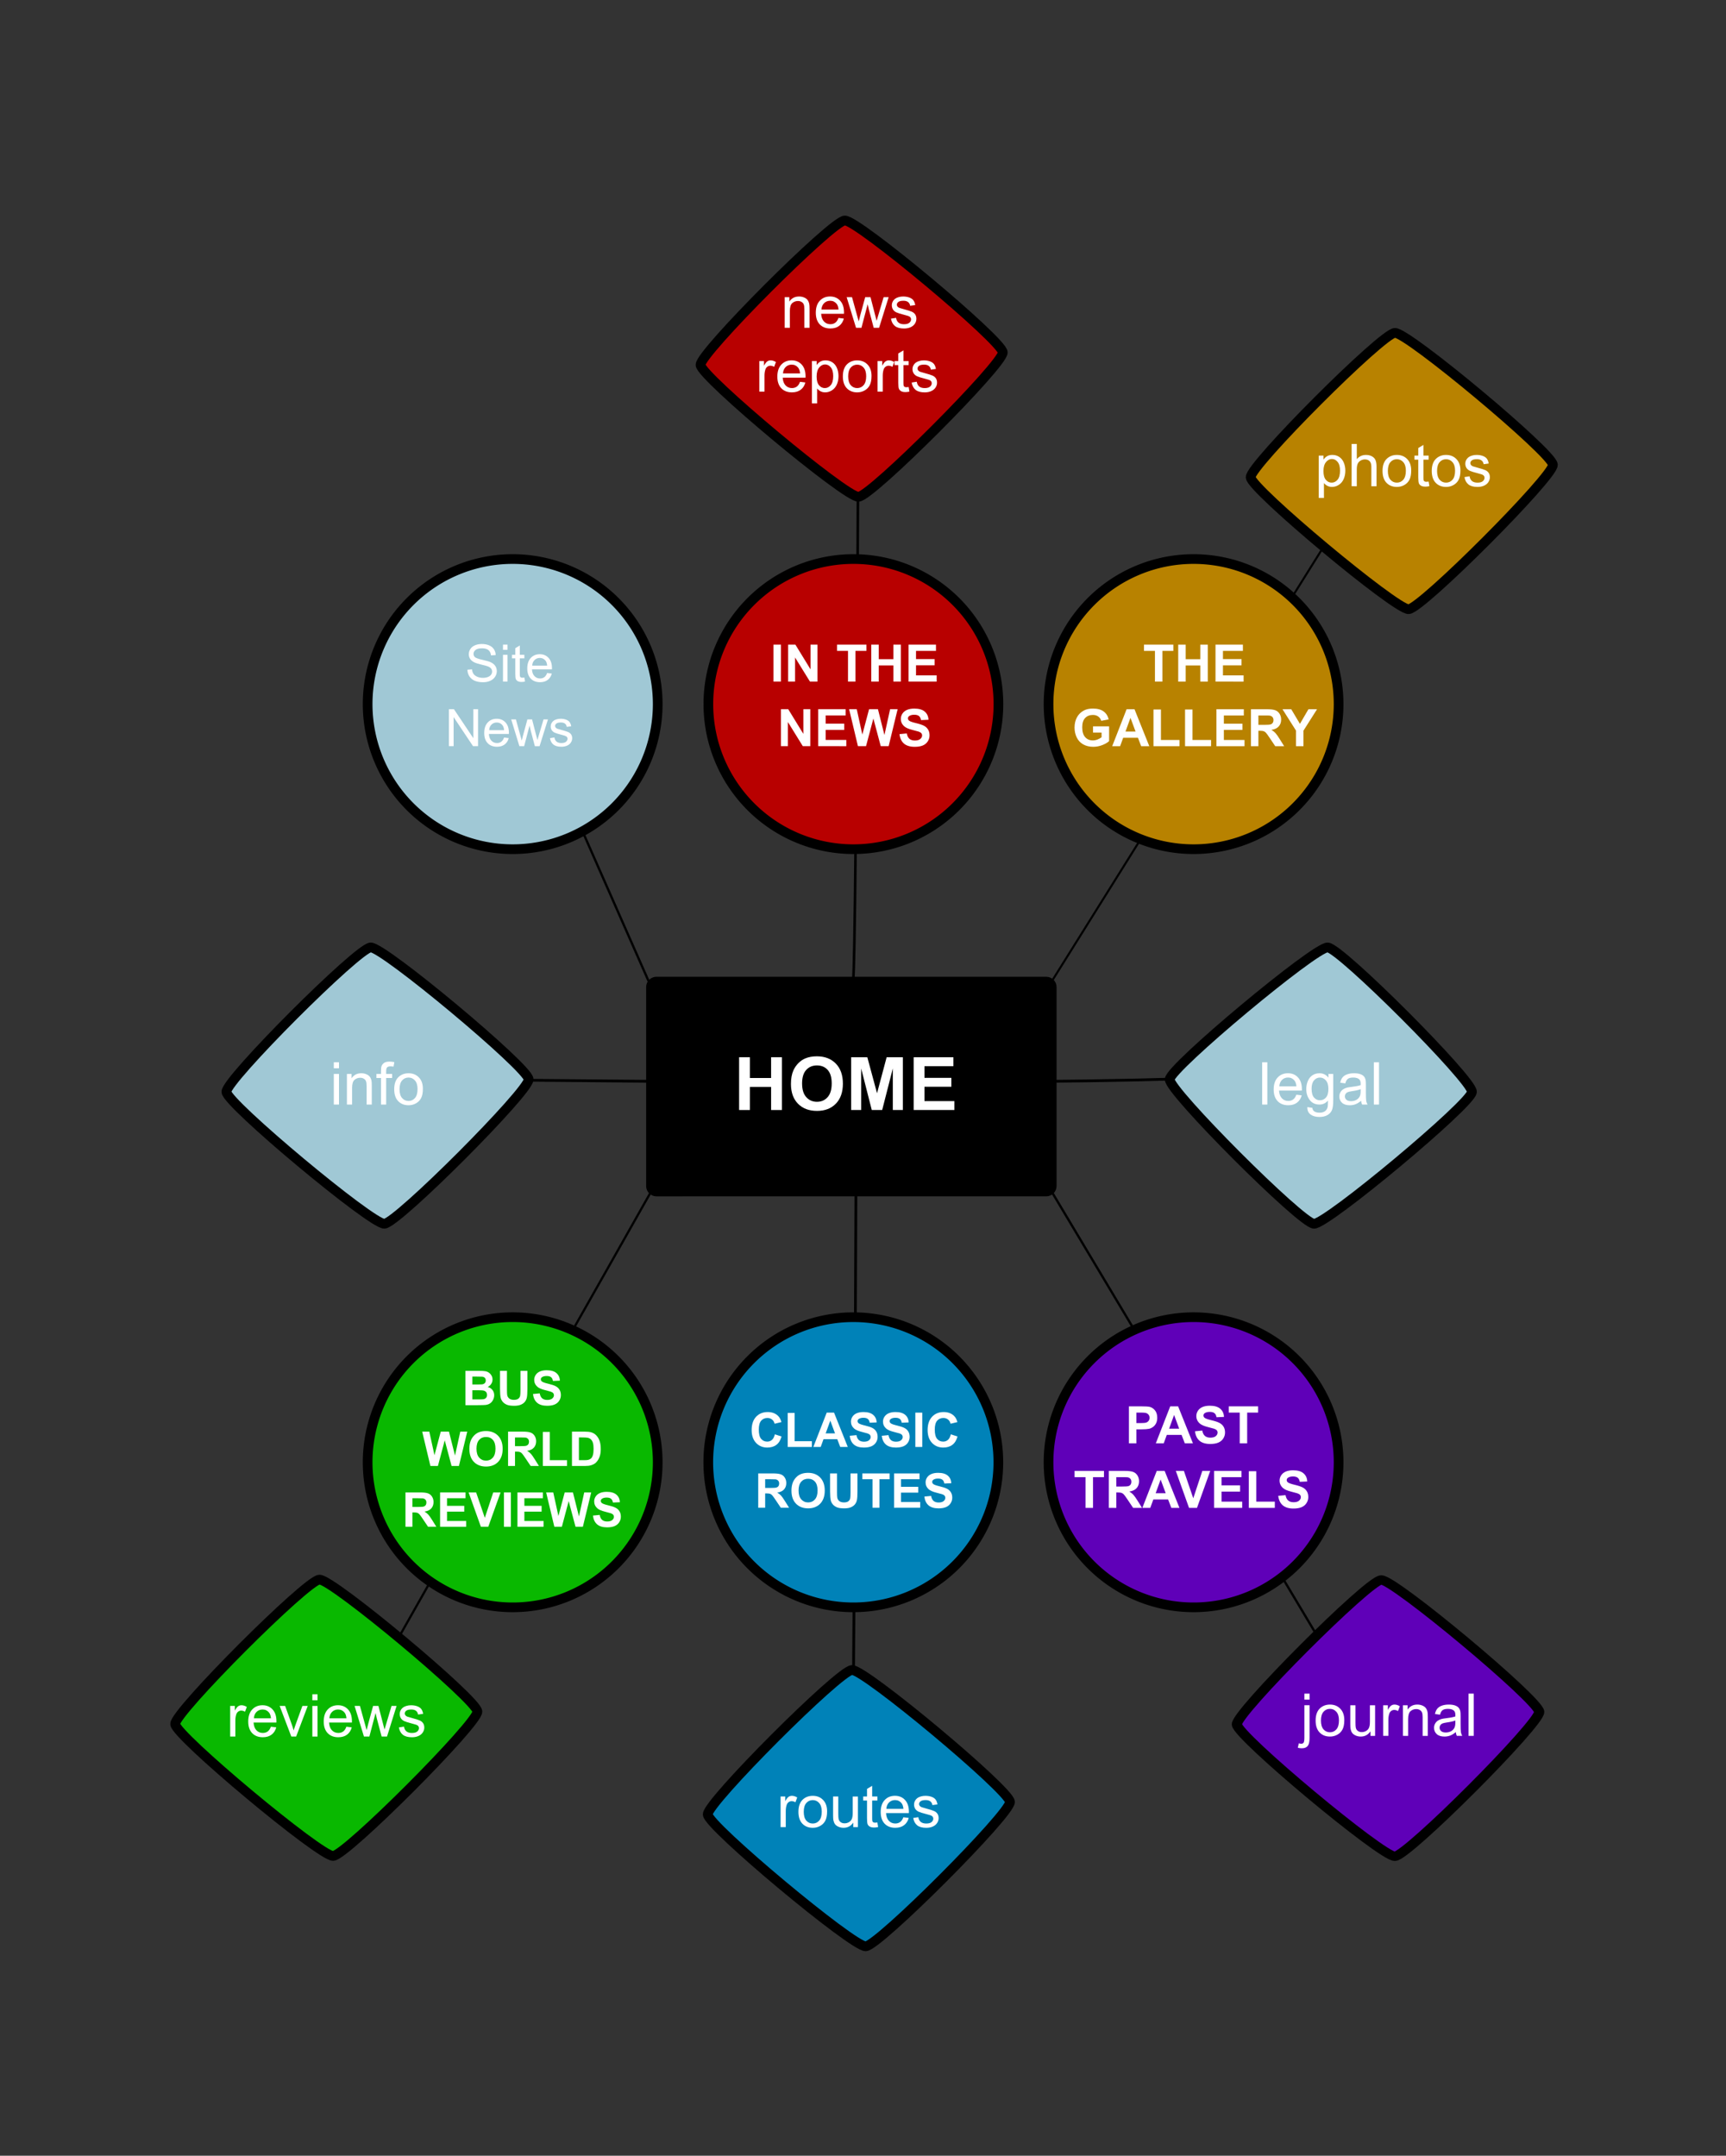 <?xml version="1.0" encoding="UTF-8" standalone="no"?>
<svg
   xmlns:osb="http://www.openswatchbook.org/uri/2009/osb"
   xmlns:dc="http://purl.org/dc/elements/1.1/"
   xmlns:cc="http://creativecommons.org/ns#"
   xmlns:rdf="http://www.w3.org/1999/02/22-rdf-syntax-ns#"
   xmlns:svg="http://www.w3.org/2000/svg"
   xmlns="http://www.w3.org/2000/svg"
   xmlns:sodipodi="http://sodipodi.sourceforge.net/DTD/sodipodi-0.dtd"
   xmlns:inkscape="http://www.inkscape.org/namespaces/inkscape"
   width="165.085mm"
   height="206.132mm"
   viewBox="0 0 165.085 206.132"
   version="1.1"
   id="svg8"
   sodipodi:docname="sitemap.svg"
   inkscape:version="0.92.3 (2405546, 2018-03-11)">
  <rect x="0" y="0" width="165.085" height="206.132" fill="#333333" stroke="none"/>
  <sodipodi:namedview
     pagecolor="#ffffff"
     bordercolor="#666666"
     borderopacity="1"
     objecttolerance="10"
     gridtolerance="10"
     guidetolerance="10"
     inkscape:pageopacity="0"
     inkscape:pageshadow="2"
     inkscape:window-width="1366"
     inkscape:window-height="706"
     id="namedview198"
     showgrid="false"
     inkscape:zoom="1.3500393"
     inkscape:cx="312.0118"
     inkscape:cy="211.76901"
     inkscape:window-x="-8"
     inkscape:window-y="-8"
     inkscape:window-maximized="1"
     inkscape:current-layer="svg8" />
  <defs
     id="defs2">
    <linearGradient
       id="linearGradient4940"
       osb:paint="solid">
      <stop
         style="stop-color:#333333;stop-opacity:1;"
         offset="0"
         id="stop4938" />
    </linearGradient>
    <linearGradient
       id="linearGradient4650"
       osb:paint="solid">
      <stop
         style="stop-color:#bb787e;stop-opacity:1;"
         offset="0"
         id="stop4648" />
    </linearGradient>
    <linearGradient
       id="linearGradient4522"
       osb:paint="solid">
      <stop
         style="stop-color:#fa1900;stop-opacity:1;"
         offset="0"
         id="stop4520" />
    </linearGradient>
  </defs>
  <g
     id="text598"
     style="font-style:italic;font-variant:normal;font-weight:bold;font-stretch:normal;font-size:4.233px;line-height:1.25;font-family:'Britannic Bold';-inkscape-font-specification:'Britannic Bold, Bold Italic';letter-spacing:0px;word-spacing:0px;fill:#000000;fill-opacity:1;stroke:none;stroke-width:0.265"
     aria-label="PHO">
    <path
       id="path1580"
       style="font-style:normal;font-variant:normal;font-weight:bold;font-stretch:normal;font-family:Arial;-inkscape-font-specification:'Arial Bold';stroke-width:0.265"
       d="M 109.27,68.565 V 65.535 h 0.982 q 0.558,0 0.728,0.045 0.26,0.068 0.436,0.298 0.176,0.227 0.176,0.589 0,0.279 -0.101,0.469 -0.101,0.19 -0.258,0.3 -0.155,0.107 -0.316,0.143 -0.219,0.043 -0.635,0.043 h -0.399 v 1.143 z m 0.612,-2.518 v 0.86 h 0.335 q 0.362,0 0.484,-0.048 0.122,-0.048 0.19,-0.149 0.07,-0.101 0.07,-0.236 0,-0.165 -0.097,-0.273 -0.097,-0.107 -0.246,-0.134 -0.11,-0.021 -0.44,-0.021 z" />
    <path
       id="path1582"
       style="font-style:normal;font-variant:normal;font-weight:bold;font-stretch:normal;font-family:Arial;-inkscape-font-specification:'Arial Bold';stroke-width:0.265"
       d="M 112.1,68.565 V 65.535 h 0.612 v 1.193 h 1.199 V 65.535 h 0.612 v 3.03 h -0.612 v -1.325 h -1.199 v 1.325 z" />
    <path
       id="path1584"
       style="font-style:normal;font-variant:normal;font-weight:bold;font-stretch:normal;font-family:Arial;-inkscape-font-specification:'Arial Bold';stroke-width:0.265"
       d="m 115.033,67.069 q 0,-0.463 0.139,-0.777 0.103,-0.232 0.281,-0.415 0.18,-0.184 0.393,-0.273 0.283,-0.12 0.653,-0.12 0.67,0 1.071,0.415 0.403,0.415 0.403,1.155 0,0.734 -0.399,1.149 -0.399,0.413 -1.067,0.413 -0.676,0 -1.075,-0.411 -0.399,-0.413 -0.399,-1.137 z m 0.63,-0.021 q 0,0.515 0.238,0.781 0.238,0.265 0.604,0.265 0.366,0 0.599,-0.263 0.236,-0.265 0.236,-0.792 0,-0.521 -0.229,-0.777 -0.227,-0.256 -0.606,-0.256 -0.378,0 -0.61,0.26 -0.232,0.258 -0.232,0.781 z" />
  </g>
  <path
     id="path4665-4-9-7"
     d="m 100.575,113.923 c 34.949,58.473 35.278,58.997 35.278,58.997"
     style="fill:none;stroke:#000000;stroke-width:0.22px;stroke-linecap:butt;stroke-linejoin:miter;stroke-opacity:1"
     inkscape:connector-curvature="0" />
  <path
     id="path4665-9"
     d="m 48.666,103.278 c 73.47,0.73 73.016,-0.774 73.016,-0.774"
     style="fill:none;stroke:#000000;stroke-width:0.265px;stroke-linecap:butt;stroke-linejoin:miter;stroke-opacity:1" />
  <path
     id="path4860-7"
     d="m 81.864,114.103 c -0.232,66.101 -0.497,66.737 -0.497,66.737"
     style="fill:none;stroke:#000000;stroke-width:0.265px;stroke-linecap:butt;stroke-linejoin:miter;stroke-opacity:1" />
  <path
     id="path4665-4-9"
     d="M 28.766,173.12 C 61.997,114.457 62.286,113.919 62.286,113.919"
     style="fill:none;stroke:#000000;stroke-width:0.213px;stroke-linecap:butt;stroke-linejoin:miter;stroke-opacity:1"
     inkscape:connector-curvature="0" />
  <path
     id="path4665-4"
     d="M 100.566,93.882 C 133.03,42.01 133.313,41.534 133.313,41.534"
     style="fill:none;stroke:#000000;stroke-width:0.198px;stroke-linecap:butt;stroke-linejoin:miter;stroke-opacity:1"
     inkscape:connector-curvature="0" />
  <path
     id="path4860"
     d="M 82.113,35.521 C 81.881,92.948 81.617,93.501 81.617,93.501"
     style="fill:none;stroke:#000000;stroke-width:0.247px;stroke-linecap:butt;stroke-linejoin:miter;stroke-opacity:1"
     inkscape:connector-curvature="0" />
  <path
     id="path4665"
     d="m 45.22,55.685 c 16.911,38.369 17.072,38.713 17.072,38.713"
     style="fill:none;stroke:#000000;stroke-width:0.22px;stroke-linecap:butt;stroke-linejoin:miter;stroke-opacity:1"
     inkscape:connector-curvature="0" />
  <path
     id="rect3713"
     d="m 62.787,93.863 h 37.283 c 0.29,0 0.524,0.234 0.524,0.524 v 19.021 c 0,0.29 -0.234,0.524 -0.524,0.524 H 62.787 c -0.29,0 -0.524,-0.234 -0.524,-0.524 V 94.386 c 0,-0.29 0.234,-0.524 0.524,-0.524 z"
     style="opacity:1;vector-effect:none;fill:#000000;fill-opacity:1;fill-rule:nonzero;stroke:#000000;stroke-width:0.926;stroke-linecap:butt;stroke-linejoin:round;stroke-miterlimit:4;stroke-dasharray:none;stroke-dashoffset:0;stroke-opacity:1;paint-order:markers stroke fill" />
  <path
     d="m 70.693,106.14 v -5.048 h 1.034 v 1.987 h 2.026 v -1.987 h 1.034 v 5.048 h -1.034 v -2.207 h -2.026 v 2.207 z"
     style="font-style:normal;font-variant:normal;font-weight:bold;font-stretch:normal;font-size:medium;line-height:1.25;font-family:Arial;-inkscape-font-specification:'Arial Bold';letter-spacing:0px;word-spacing:0px;fill:#ffffff;fill-opacity:1;stroke:none;stroke-width:0.265"
     id="path4624" />
  <path
     d="m 75.651,103.647 q 0,-0.771 0.234,-1.295 0.175,-0.386 0.475,-0.692 0.304,-0.306 0.664,-0.455 0.479,-0.2 1.104,-0.2 1.132,0 1.81,0.692 0.681,0.692 0.681,1.925 0,1.222 -0.674,1.914 -0.674,0.689 -1.803,0.689 -1.142,0 -1.817,-0.685 -0.674,-0.689 -0.674,-1.894 z m 1.066,-0.035 q 0,0.857 0.402,1.302 0.402,0.441 1.02,0.441 0.618,0 1.013,-0.437 0.398,-0.441 0.398,-1.319 0,-0.868 -0.388,-1.295 -0.384,-0.427 -1.024,-0.427 -0.639,0 -1.031,0.434 -0.391,0.43 -0.391,1.302 z"
     style="font-style:normal;font-variant:normal;font-weight:bold;font-stretch:normal;font-size:medium;line-height:1.25;font-family:Arial;-inkscape-font-specification:'Arial Bold';letter-spacing:0px;word-spacing:0px;fill:#ffffff;fill-opacity:1;stroke:none;stroke-width:0.265"
     id="path4626" />
  <path
     d="m 81.408,106.14 v -5.048 h 1.548 l 0.929,3.443 0.919,-3.443 h 1.551 v 5.048 h -0.961 v -3.973 l -1.017,3.973 h -0.996 l -1.013,-3.973 v 3.973 z"
     style="font-style:normal;font-variant:normal;font-weight:bold;font-stretch:normal;font-size:medium;line-height:1.25;font-family:Arial;-inkscape-font-specification:'Arial Bold';letter-spacing:0px;word-spacing:0px;fill:#ffffff;fill-opacity:1;stroke:none;stroke-width:0.265"
     id="path4628" />
  <path
     d="m 87.389,106.14 v -5.048 h 3.798 v 0.854 h -2.764 v 1.119 h 2.571 v 0.85 h -2.571 v 1.374 h 2.861 v 0.85 z"
     style="font-style:normal;font-variant:normal;font-weight:bold;font-stretch:normal;font-size:medium;line-height:1.25;font-family:Arial;-inkscape-font-specification:'Arial Bold';letter-spacing:0px;word-spacing:0px;fill:#ffffff;fill-opacity:1;stroke:none;stroke-width:0.265"
     id="path4630" />
  <path
     id="path4537"
     d="M 62.907,67.328 A 13.872,13.872 0 0 1 49.035,81.2 13.872,13.872 0 0 1 35.163,67.328 13.872,13.872 0 0 1 49.035,53.456 13.872,13.872 0 0 1 62.907,67.328 Z"
     style="fill:#a0c8d5;fill-opacity:1;fill-rule:evenodd;stroke:#000000;stroke-width:0.926;stroke-miterlimit:4;stroke-dasharray:none;stroke-opacity:1" />
  <path
     id="path4846"
     d="M 82.113,47.508 C 80.886,47.559 67.056,36.016 67,34.894 c -0.056,-1.121 12.573,-13.762 13.8,-13.813 1.227,-0.051 15.057,11.492 15.113,12.613 0.056,1.121 -12.573,13.762 -13.8,13.813 z"
     style="opacity:1;vector-effect:none;fill:#b80000;fill-opacity:1;fill-rule:nonzero;stroke:#000000;stroke-width:0.926;stroke-linecap:butt;stroke-linejoin:round;stroke-miterlimit:4;stroke-dasharray:none;stroke-dashoffset:0;stroke-opacity:1;paint-order:markers stroke fill"
     inkscape:connector-curvature="0" />
  <path
     d="m 75.052,31.345 v -2.927 h 0.446 v 0.416 q 0.322,-0.482 0.932,-0.482 0.265,0 0.485,0.096 0.223,0.094 0.333,0.248 0.11,0.154 0.154,0.367 0.028,0.138 0.028,0.482 v 1.8 h -0.496 v -1.78 q 0,-0.303 -0.058,-0.452 -0.058,-0.152 -0.207,-0.24 -0.146,-0.091 -0.345,-0.091 -0.317,0 -0.548,0.201 -0.229,0.201 -0.229,0.763 v 1.599 z"
     style="font-style:normal;font-variant:normal;font-weight:normal;font-stretch:normal;font-size:medium;line-height:1.25;font-family:Arial;-inkscape-font-specification:Arial;text-align:center;letter-spacing:0px;word-spacing:0px;text-anchor:middle;fill:#ffffff;fill-opacity:1;stroke:none;stroke-width:0.265"
     id="path4676"
     inkscape:connector-curvature="0" />
  <path
     d="m 80.197,30.402 0.513,0.063 q -0.121,0.449 -0.449,0.697 -0.328,0.248 -0.838,0.248 -0.642,0 -1.02,-0.394 -0.375,-0.397 -0.375,-1.111 0,-0.739 0.38,-1.147 0.38,-0.408 0.987,-0.408 0.587,0 0.959,0.4 0.372,0.4 0.372,1.124 0,0.044 -0.003,0.132 h -2.183 q 0.028,0.482 0.273,0.739 0.245,0.256 0.612,0.256 0.273,0 0.466,-0.143 0.193,-0.143 0.306,-0.458 z M 78.568,29.6 h 1.634 q -0.033,-0.369 -0.187,-0.554 -0.237,-0.287 -0.615,-0.287 -0.342,0 -0.576,0.229 -0.232,0.229 -0.256,0.612 z"
     style="font-style:normal;font-variant:normal;font-weight:normal;font-stretch:normal;font-size:medium;line-height:1.25;font-family:Arial;-inkscape-font-specification:Arial;text-align:center;letter-spacing:0px;word-spacing:0px;text-anchor:middle;fill:#ffffff;fill-opacity:1;stroke:none;stroke-width:0.265"
     id="path4678"
     inkscape:connector-curvature="0" />
  <path
     d="m 81.876,31.345 -0.896,-2.927 h 0.513 l 0.466,1.689 0.174,0.628 q 0.011,-0.047 0.152,-0.604 l 0.466,-1.714 h 0.51 l 0.438,1.698 0.146,0.559 0.168,-0.565 0.502,-1.692 H 84.996 l -0.915,2.927 h -0.515 l -0.466,-1.753 -0.113,-0.499 -0.593,2.252 z"
     style="font-style:normal;font-variant:normal;font-weight:normal;font-stretch:normal;font-size:medium;line-height:1.25;font-family:Arial;-inkscape-font-specification:Arial;text-align:center;letter-spacing:0px;word-spacing:0px;text-anchor:middle;fill:#ffffff;fill-opacity:1;stroke:none;stroke-width:0.265"
     id="path4680"
     inkscape:connector-curvature="0" />
  <path
     d="m 85.216,30.471 0.491,-0.077 q 0.041,0.295 0.229,0.452 0.19,0.157 0.529,0.157 0.342,0 0.507,-0.138 0.165,-0.141 0.165,-0.328 0,-0.168 -0.146,-0.265 -0.102,-0.066 -0.507,-0.168 -0.546,-0.138 -0.758,-0.237 -0.209,-0.102 -0.32,-0.278 -0.107,-0.179 -0.107,-0.394 0,-0.196 0.088,-0.361 0.091,-0.168 0.245,-0.278 0.116,-0.085 0.314,-0.143 0.201,-0.061 0.43,-0.061 0.345,0 0.604,0.099 0.262,0.099 0.386,0.27 0.124,0.168 0.171,0.452 l -0.485,0.066 q -0.033,-0.226 -0.193,-0.353 -0.157,-0.127 -0.446,-0.127 -0.342,0 -0.488,0.113 -0.146,0.113 -0.146,0.265 0,0.096 0.061,0.174 0.061,0.08 0.19,0.132 0.074,0.028 0.438,0.127 0.526,0.141 0.733,0.232 0.209,0.088 0.328,0.259 0.119,0.171 0.119,0.424 0,0.248 -0.146,0.469 -0.143,0.218 -0.416,0.339 -0.273,0.119 -0.617,0.119 -0.571,0 -0.871,-0.237 -0.298,-0.237 -0.38,-0.703 z"
     style="font-style:normal;font-variant:normal;font-weight:normal;font-stretch:normal;font-size:medium;line-height:1.25;font-family:Arial;-inkscape-font-specification:Arial;text-align:center;letter-spacing:0px;word-spacing:0px;text-anchor:middle;fill:#ffffff;fill-opacity:1;stroke:none;stroke-width:0.265"
     id="path4682"
     inkscape:connector-curvature="0" />
  <path
     id="path4537-9-5"
     d="M 128.032,67.328 A 13.872,13.872 0 0 1 114.16,81.2 13.872,13.872 0 0 1 100.289,67.328 13.872,13.872 0 0 1 114.16,53.456 13.872,13.872 0 0 1 128.032,67.328 Z"
     style="fill:#b88200;fill-opacity:1;fill-rule:evenodd;stroke:#000000;stroke-width:0.926;stroke-miterlimit:4;stroke-dasharray:none;stroke-opacity:1" />
  <path
     id="path4846-3"
     d="m 134.73,58.254 c -1.227,0.051 -15.057,-11.492 -15.113,-12.613 -0.056,-1.121 12.573,-13.762 13.8,-13.813 1.227,-0.051 15.057,11.492 15.113,12.613 0.056,1.121 -12.573,13.762 -13.8,13.813 z"
     style="opacity:1;vector-effect:none;fill:#b88200;fill-opacity:1;fill-rule:nonzero;stroke:#000000;stroke-width:0.926;stroke-linecap:butt;stroke-linejoin:round;stroke-miterlimit:4;stroke-dasharray:none;stroke-dashoffset:0;stroke-opacity:1;paint-order:markers stroke fill"
     inkscape:connector-curvature="0" />
  <path
     id="path4537-3"
     d="M 62.907,139.823 A 13.872,13.872 0 0 1 49.035,153.695 13.872,13.872 0 0 1 35.163,139.823 13.872,13.872 0 0 1 49.035,125.951 13.872,13.872 0 0 1 62.907,139.823 Z"
     style="fill:#09b800;fill-opacity:1;fill-rule:evenodd;stroke:#000000;stroke-width:0.926;stroke-miterlimit:4;stroke-dasharray:none;stroke-opacity:1" />
  <path
     style="opacity:1;vector-effect:none;fill:#09b800;fill-opacity:1;fill-rule:nonzero;stroke:#000000;stroke-width:0.926;stroke-linecap:butt;stroke-linejoin:round;stroke-miterlimit:4;stroke-dasharray:none;stroke-dashoffset:0;stroke-opacity:1;paint-order:markers stroke fill"
     d="m 31.864,177.468 c -1.227,0.051 -15.057,-11.492 -15.113,-12.613 -0.056,-1.121 12.573,-13.762 13.8,-13.813 1.227,-0.051 15.057,11.492 15.113,12.613 0.056,1.121 -12.573,13.762 -13.8,13.813 z"
     id="path4846-7-1"
     inkscape:connector-curvature="0" />
  <path
     id="path4537-3-4"
     d="m 128.032,139.823 a 13.872,13.872 0 0 1 -13.872,13.872 13.872,13.872 0 0 1 -13.872,-13.872 13.872,13.872 0 0 1 13.872,-13.872 13.872,13.872 0 0 1 13.872,13.872 z"
     style="fill:#5f00b8;fill-opacity:1;fill-rule:evenodd;stroke:#000000;stroke-width:0.926;stroke-miterlimit:4;stroke-dasharray:none;stroke-opacity:1" />
  <path
     id="path4537-3-7"
     d="M 95.488,139.823 A 13.872,13.872 0 0 1 81.616,153.695 13.872,13.872 0 0 1 67.744,139.823 13.872,13.872 0 0 1 81.616,125.952 13.872,13.872 0 0 1 95.488,139.823 Z"
     style="fill:#0082b8;fill-opacity:1;fill-rule:evenodd;stroke:#000000;stroke-width:0.926;stroke-miterlimit:4;stroke-dasharray:none;stroke-opacity:1" />
  <path
     id="path4846-7-15"
     d="m 82.802,186.11 c -1.227,0.051 -15.057,-11.492 -15.113,-12.613 -0.056,-1.121 12.573,-13.762 13.8,-13.813 1.227,-0.051 15.057,11.492 15.113,12.613 0.056,1.121 -12.573,13.762 -13.8,13.813 z"
     style="opacity:1;vector-effect:none;fill:#0082b8;fill-opacity:1;fill-rule:nonzero;stroke:#000000;stroke-width:0.926;stroke-linecap:butt;stroke-linejoin:round;stroke-miterlimit:4;stroke-dasharray:none;stroke-dashoffset:0;stroke-opacity:1;paint-order:markers stroke fill"
     inkscape:connector-curvature="0" />
  <path
     id="path4846-7-1-5"
     d="m 36.765,117.018 c -1.227,0.051 -15.057,-11.492 -15.113,-12.613 -0.056,-1.121 12.573,-13.762 13.8,-13.813 1.227,-0.051 15.057,11.492 15.113,12.613 0.056,1.121 -12.573,13.762 -13.8,13.813 z"
     style="opacity:1;vector-effect:none;fill:#a0c8d5;fill-opacity:1;fill-rule:nonzero;stroke:#000000;stroke-width:0.926;stroke-linecap:butt;stroke-linejoin:round;stroke-miterlimit:4;stroke-dasharray:none;stroke-dashoffset:0;stroke-opacity:1;paint-order:markers stroke fill" />
  <path
     d="m 31.927,102.148 v -0.571 h 0.496 v 0.571 z m 0,3.47 v -2.927 h 0.496 v 2.927 z"
     style="font-style:normal;font-variant:normal;font-weight:normal;font-stretch:normal;font-size:medium;line-height:1.25;font-family:Arial;-inkscape-font-specification:Arial;text-align:center;letter-spacing:0px;word-spacing:0px;text-anchor:middle;fill:#ffffff;fill-opacity:1;stroke:none;stroke-width:0.265"
     id="path4897" />
  <path
     d="m 33.181,105.618 v -2.927 h 0.446 v 0.416 q 0.322,-0.482 0.932,-0.482 0.265,0 0.485,0.097 0.223,0.094 0.333,0.248 0.11,0.154 0.154,0.367 0.028,0.138 0.028,0.482 v 1.8 H 35.064 v -1.78 q 0,-0.303 -0.058,-0.452 -0.058,-0.152 -0.207,-0.24 -0.146,-0.091 -0.345,-0.091 -0.317,0 -0.548,0.201 -0.229,0.201 -0.229,0.763 v 1.599 z"
     style="font-style:normal;font-variant:normal;font-weight:normal;font-stretch:normal;font-size:medium;line-height:1.25;font-family:Arial;-inkscape-font-specification:Arial;text-align:center;letter-spacing:0px;word-spacing:0px;text-anchor:middle;fill:#ffffff;fill-opacity:1;stroke:none;stroke-width:0.265"
     id="path4899" />
  <path
     d="m 36.442,105.618 v -2.541 h -0.438 v -0.386 h 0.438 v -0.311 q 0,-0.295 0.052,-0.438 0.072,-0.193 0.251,-0.311 0.182,-0.121 0.507,-0.121 0.209,0 0.463,0.05 l -0.074,0.433 q -0.154,-0.028 -0.292,-0.028 -0.226,0 -0.32,0.097 -0.094,0.097 -0.094,0.361 v 0.27 h 0.571 v 0.386 h -0.571 v 2.541 z"
     style="font-style:normal;font-variant:normal;font-weight:normal;font-stretch:normal;font-size:medium;line-height:1.25;font-family:Arial;-inkscape-font-specification:Arial;text-align:center;letter-spacing:0px;word-spacing:0px;text-anchor:middle;fill:#ffffff;fill-opacity:1;stroke:none;stroke-width:0.265"
     id="path4901" />
  <path
     d="m 37.704,104.154 q 0,-0.813 0.452,-1.204 0.378,-0.325 0.921,-0.325 0.604,0 0.987,0.397 0.383,0.394 0.383,1.091 0,0.565 -0.171,0.89 -0.168,0.322 -0.493,0.502 -0.322,0.179 -0.706,0.179 -0.615,0 -0.995,-0.394 -0.378,-0.394 -0.378,-1.135 z m 0.51,0 q 0,0.562 0.245,0.843 0.245,0.278 0.617,0.278 0.369,0 0.615,-0.281 0.245,-0.281 0.245,-0.857 0,-0.543 -0.248,-0.821 -0.245,-0.281 -0.612,-0.281 -0.372,0 -0.617,0.278 -0.245,0.278 -0.245,0.841 z"
     style="font-style:normal;font-variant:normal;font-weight:normal;font-stretch:normal;font-size:medium;line-height:1.25;font-family:Arial;-inkscape-font-specification:Arial;text-align:center;letter-spacing:0px;word-spacing:0px;text-anchor:middle;fill:#ffffff;fill-opacity:1;stroke:none;stroke-width:0.265"
     id="path4903" />
  <path
     id="path4846-7-1-5-9"
     d="m 125.675,117.019 c 1.227,0.051 15.057,-11.492 15.113,-12.613 0.056,-1.121 -12.573,-13.762 -13.8,-13.813 -1.227,-0.051 -15.057,11.492 -15.113,12.613 -0.056,1.121 12.573,13.762 13.8,13.813 z"
     style="opacity:1;vector-effect:none;fill:#a0c8d5;fill-opacity:1;fill-rule:nonzero;stroke:#000000;stroke-width:0.926;stroke-linecap:butt;stroke-linejoin:round;stroke-miterlimit:4;stroke-dasharray:none;stroke-dashoffset:0;stroke-opacity:1;paint-order:markers stroke fill" />
  <path
     d="m 120.72,105.618 v -4.04 h 0.496 v 4.04 z"
     style="font-style:normal;font-variant:normal;font-weight:normal;font-stretch:normal;font-size:medium;line-height:1.25;font-family:Arial;-inkscape-font-specification:Arial;text-align:center;letter-spacing:0px;word-spacing:0px;text-anchor:middle;fill:#ffffff;fill-opacity:1;stroke:none;stroke-width:0.265"
     id="path4907" />
  <path
     d="m 123.991,104.676 0.513,0.063 q -0.121,0.449 -0.449,0.697 -0.328,0.248 -0.838,0.248 -0.642,0 -1.02,-0.394 -0.375,-0.397 -0.375,-1.111 0,-0.739 0.38,-1.147 0.38,-0.408 0.987,-0.408 0.587,0 0.959,0.4 0.372,0.4 0.372,1.124 0,0.044 -0.003,0.132 h -2.183 q 0.028,0.482 0.273,0.739 0.245,0.256 0.612,0.256 0.273,0 0.466,-0.143 0.193,-0.143 0.306,-0.458 z m -1.629,-0.802 h 1.634 q -0.033,-0.369 -0.187,-0.554 -0.237,-0.287 -0.615,-0.287 -0.342,0 -0.576,0.229 -0.232,0.229 -0.256,0.612 z"
     style="font-style:normal;font-variant:normal;font-weight:normal;font-stretch:normal;font-size:medium;line-height:1.25;font-family:Arial;-inkscape-font-specification:Arial;text-align:center;letter-spacing:0px;word-spacing:0px;text-anchor:middle;fill:#ffffff;fill-opacity:1;stroke:none;stroke-width:0.265"
     id="path4909" />
  <path
     d="m 125.038,105.861 0.482,0.072 q 0.03,0.223 0.168,0.325 0.185,0.138 0.504,0.138 0.344,0 0.532,-0.138 0.187,-0.138 0.254,-0.386 0.039,-0.152 0.036,-0.637 -0.325,0.383 -0.81,0.383 -0.604,0 -0.934,-0.435 -0.331,-0.435 -0.331,-1.045 0,-0.419 0.152,-0.772 0.152,-0.356 0.438,-0.548 0.289,-0.193 0.678,-0.193 0.518,0 0.854,0.419 v -0.353 h 0.458 v 2.53 q 0,0.683 -0.141,0.967 -0.138,0.287 -0.441,0.452 -0.3,0.165 -0.741,0.165 -0.524,0 -0.846,-0.237 -0.322,-0.234 -0.311,-0.708 z m 0.411,-1.758 q 0,0.576 0.229,0.841 0.229,0.265 0.573,0.265 0.342,0 0.573,-0.262 0.232,-0.265 0.232,-0.827 0,-0.537 -0.24,-0.81 -0.237,-0.273 -0.573,-0.273 -0.331,0 -0.562,0.27 -0.232,0.267 -0.232,0.797 z"
     style="font-style:normal;font-variant:normal;font-weight:normal;font-stretch:normal;font-size:medium;line-height:1.25;font-family:Arial;-inkscape-font-specification:Arial;text-align:center;letter-spacing:0px;word-spacing:0px;text-anchor:middle;fill:#ffffff;fill-opacity:1;stroke:none;stroke-width:0.265"
     id="path4911" />
  <path
     d="m 130.181,105.257 q -0.276,0.234 -0.532,0.331 -0.254,0.097 -0.546,0.097 -0.482,0 -0.741,-0.234 -0.259,-0.237 -0.259,-0.604 0,-0.215 0.097,-0.391 0.099,-0.179 0.256,-0.287 0.16,-0.107 0.358,-0.163 0.146,-0.039 0.441,-0.074 0.601,-0.072 0.885,-0.171 0.003,-0.102 0.003,-0.13 0,-0.303 -0.141,-0.427 -0.19,-0.168 -0.565,-0.168 -0.35,0 -0.518,0.124 -0.165,0.121 -0.245,0.433 l -0.485,-0.066 q 0.066,-0.311 0.218,-0.502 0.152,-0.193 0.438,-0.295 0.287,-0.105 0.664,-0.105 0.375,0 0.609,0.088 0.234,0.088 0.345,0.223 0.11,0.132 0.154,0.336 0.025,0.127 0.025,0.458 v 0.661 q 0,0.692 0.03,0.876 0.033,0.182 0.127,0.35 h -0.518 q -0.077,-0.154 -0.099,-0.361 z m -0.041,-1.108 q -0.27,0.11 -0.81,0.187 -0.306,0.044 -0.433,0.099 -0.127,0.055 -0.196,0.163 -0.069,0.105 -0.069,0.234 0,0.198 0.149,0.331 0.152,0.132 0.441,0.132 0.287,0 0.51,-0.124 0.223,-0.127 0.328,-0.345 0.08,-0.168 0.08,-0.496 z"
     style="font-style:normal;font-variant:normal;font-weight:normal;font-stretch:normal;font-size:medium;line-height:1.25;font-family:Arial;-inkscape-font-specification:Arial;text-align:center;letter-spacing:0px;word-spacing:0px;text-anchor:middle;fill:#ffffff;fill-opacity:1;stroke:none;stroke-width:0.265"
     id="path4913" />
  <path
     d="m 131.402,105.618 v -4.04 h 0.496 v 4.04 z"
     style="font-style:normal;font-variant:normal;font-weight:normal;font-stretch:normal;font-size:medium;line-height:1.25;font-family:Arial;-inkscape-font-specification:Arial;text-align:center;letter-spacing:0px;word-spacing:0px;text-anchor:middle;fill:#ffffff;fill-opacity:1;stroke:none;stroke-width:0.265"
     id="path4915" />
  <g
     transform="translate(-28.695,-28.744)"
     id="g4761"
     style="fill:#5f00b8;fill-opacity:1">
    <path
       transform="matrix(1.241,0,0,1.134,3.52,81.263)"
       style="opacity:1;vector-effect:none;fill:#5f00b8;fill-opacity:1;fill-rule:nonzero;stroke:#000000;stroke-width:0.781;stroke-linecap:butt;stroke-linejoin:round;stroke-miterlimit:4;stroke-dasharray:none;stroke-dashoffset:0;stroke-opacity:1;paint-order:markers stroke fill"
       d="m 127.794,110.216 c -0.989,0.045 -12.138,-10.135 -12.183,-11.124 -0.045,-0.989 10.135,-12.138 11.124,-12.183 0.989,-0.045 12.138,10.135 12.183,11.124 0.045,0.989 -10.135,12.138 -11.124,12.183 z"
       id="path4846-7-1-55"
       inkscape:connector-curvature="0" />
  </g>
  <g
     id="text590"
     style="font-style:normal;font-variant:normal;font-weight:bold;font-stretch:normal;font-size:4.939px;line-height:1.25;font-family:Arial;-inkscape-font-specification:'Arial Bold';letter-spacing:0px;word-spacing:0px;fill:#000000;fill-opacity:1;stroke:none;stroke-width:0.265" />
  <g
     id="text594"
     style="font-style:italic;font-variant:normal;font-weight:bold;font-stretch:normal;font-size:22.578px;line-height:1.25;font-family:'Britannic Bold';-inkscape-font-specification:'Britannic Bold, Bold Italic';letter-spacing:0px;word-spacing:0px;fill:#000000;fill-opacity:1;stroke:none;stroke-width:0.265" />
  <g
     id="text602"
     style="font-style:italic;font-variant:normal;font-weight:bold;font-stretch:normal;font-size:4.586px;line-height:1.25;font-family:'Britannic Bold';-inkscape-font-specification:'Britannic Bold, Bold Italic';letter-spacing:0px;word-spacing:0px;fill:#ffffff;fill-opacity:1;stroke:none;stroke-width:0.265"
     transform="matrix(1,0,0,1,0.265,0.529)"
     aria-label="PHOTO SHOOT">
    <g
       aria-label="THE
GALLERY"
       transform="scale(1,1)"
       style="font-style:normal;font-variant:normal;font-weight:bold;font-stretch:normal;font-size:4.939px;line-height:1.25;font-family:Arial;-inkscape-font-specification:'Arial Bold';text-align:center;letter-spacing:0px;word-spacing:0px;text-anchor:middle;fill:#ffffff;fill-opacity:1;stroke:none;stroke-width:0.07"
       id="text202">
      <path
         d="M 110.201,64.648 V 61.711 h -1.049 v -0.598 h 2.809 v 0.598 h -1.047 v 2.937 z"
         style="text-align:center;text-anchor:middle;fill:#ffffff;stroke-width:0.07"
         id="path4035" />
      <path
         d="m 112.427,64.648 v -3.535 h 0.714 v 1.391 h 1.399 v -1.391 h 0.714 v 3.535 h -0.714 v -1.546 h -1.399 v 1.546 z"
         style="text-align:center;text-anchor:middle;fill:#ffffff;stroke-width:0.07"
         id="path4037" />
      <path
         d="m 115.993,64.648 v -3.535 h 2.621 v 0.598 h -1.908 v 0.784 h 1.775 v 0.596 h -1.775 v 0.962 h 1.975 v 0.596 z"
         style="text-align:center;text-anchor:middle;fill:#ffffff;stroke-width:0.07"
         id="path4039" />
      <path
         d="m 104.278,69.522 v -0.596 h 1.539 v 1.408 q -0.224,0.217 -0.651,0.383 -0.424,0.164 -0.861,0.164 -0.555,0 -0.967,-0.232 -0.412,-0.234 -0.62,-0.666 -0.207,-0.434 -0.207,-0.943 0,-0.552 0.232,-0.982 0.232,-0.429 0.678,-0.658 0.34,-0.176 0.846,-0.176 0.658,0 1.027,0.277 0.371,0.275 0.477,0.762 l -0.709,0.133 q -0.075,-0.26 -0.282,-0.41 -0.205,-0.152 -0.514,-0.152 -0.468,0 -0.745,0.297 -0.275,0.297 -0.275,0.88 0,0.629 0.28,0.945 0.28,0.314 0.733,0.314 0.224,0 0.449,-0.087 0.227,-0.089 0.388,-0.215 v -0.449 z"
         style="text-align:center;text-anchor:middle;fill:#ffffff;stroke-width:0.07"
         id="path4041" />
      <path
         d="m 109.661,70.822 h -0.777 l -0.309,-0.803 h -1.413 l -0.292,0.803 h -0.757 l 1.377,-3.535 h 0.755 z m -1.314,-1.399 -0.487,-1.312 -0.477,1.312 z"
         style="text-align:center;text-anchor:middle;fill:#ffffff;stroke-width:0.07"
         id="path4043" />
      <path
         d="m 110.061,70.822 v -3.506 h 0.714 v 2.911 h 1.775 v 0.596 z"
         style="text-align:center;text-anchor:middle;fill:#ffffff;stroke-width:0.07"
         id="path4045" />
      <path
         d="m 113.08,70.822 v -3.506 h 0.714 v 2.911 h 1.775 v 0.596 z"
         style="text-align:center;text-anchor:middle;fill:#ffffff;stroke-width:0.07"
         id="path4047" />
      <path
         d="m 116.08,70.822 v -3.535 h 2.621 v 0.598 h -1.908 v 0.784 h 1.775 v 0.596 h -1.775 v 0.962 h 1.975 v 0.596 z"
         style="text-align:center;text-anchor:middle;fill:#ffffff;stroke-width:0.07"
         id="path4049" />
      <path
         d="m 119.382,70.822 v -3.535 h 1.502 q 0.567,0 0.822,0.096 0.258,0.094 0.412,0.338 0.154,0.244 0.154,0.557 0,0.398 -0.234,0.658 -0.234,0.258 -0.699,0.326 0.232,0.135 0.381,0.297 0.152,0.162 0.408,0.574 l 0.432,0.69 h -0.854 l -0.516,-0.769 q -0.275,-0.412 -0.376,-0.518 -0.101,-0.109 -0.215,-0.147 -0.113,-0.041 -0.359,-0.041 h -0.145 v 1.476 z m 0.714,-2.04 h 0.528 q 0.514,0 0.641,-0.043 0.128,-0.043 0.2,-0.15 0.072,-0.106 0.072,-0.265 0,-0.178 -0.097,-0.287 -0.094,-0.111 -0.268,-0.14 -0.087,-0.012 -0.521,-0.012 h -0.557 z"
         style="text-align:center;text-anchor:middle;fill:#ffffff;stroke-width:0.07"
         id="path4051" />
      <path
         d="m 123.694,70.822 v -1.488 l -1.295,-2.047 h 0.837 l 0.832,1.399 0.815,-1.399 h 0.822 l -1.3,2.052 v 1.483 z"
         style="text-align:center;text-anchor:middle;fill:#ffffff;stroke-width:0.07"
         id="path4053" />
    </g>
  </g>
  <g
     id="text1426"
     style="font-style:italic;font-variant:normal;font-weight:bold;font-stretch:normal;font-size:22.578px;line-height:1.25;font-family:'Britannic Bold';-inkscape-font-specification:'Britannic Bold, Bold Italic';letter-spacing:0px;word-spacing:0px;fill:#000000;fill-opacity:1;stroke:none;stroke-width:0.265" />
  <g
     transform="translate(-65.301,72.204)"
     id="g586-2"
     style="fill:#ffffff">
    <path
       id="path4728-2"
       style="font-style:normal;font-variant:normal;font-weight:bold;font-stretch:normal;font-size:medium;line-height:1.25;font-family:Arial;-inkscape-font-specification:'Arial Bold';text-align:center;letter-spacing:0px;word-spacing:0px;text-anchor:middle;fill:#ffffff;fill-opacity:1;stroke:none;stroke-width:0.265"
       d="m 109.819,58.878 h 1.312 q 0.39,0 0.58,0.034 0.193,0.031 0.343,0.134 0.152,0.103 0.253,0.275 0.101,0.17 0.101,0.383 0,0.231 -0.125,0.423 -0.123,0.193 -0.336,0.289 0.3,0.087 0.461,0.298 0.161,0.21 0.161,0.495 0,0.224 -0.105,0.437 -0.103,0.21 -0.284,0.338 -0.179,0.125 -0.443,0.155 -0.166,0.018 -0.799,0.022 h -1.117 z m 0.663,0.546 v 0.759 h 0.434 q 0.387,0 0.481,-0.011 0.17,-0.02 0.266,-0.116 0.099,-0.099 0.099,-0.258 0,-0.152 -0.085,-0.246 -0.083,-0.096 -0.249,-0.116 -0.099,-0.011 -0.567,-0.011 z m 0,1.306 v 0.878 h 0.614 q 0.358,0 0.455,-0.02 0.148,-0.027 0.24,-0.13 0.094,-0.105 0.094,-0.28 0,-0.148 -0.072,-0.251 -0.072,-0.103 -0.208,-0.15 -0.134,-0.047 -0.587,-0.047 z" />
    <path
       id="path4730-6"
       style="font-style:normal;font-variant:normal;font-weight:bold;font-stretch:normal;font-size:medium;line-height:1.25;font-family:Arial;-inkscape-font-specification:'Arial Bold';text-align:center;letter-spacing:0px;word-spacing:0px;text-anchor:middle;fill:#ffffff;fill-opacity:1;stroke:none;stroke-width:0.265"
       d="m 113.126,58.878 h 0.663 v 1.778 q 0,0.423 0.025,0.549 0.043,0.202 0.202,0.325 0.161,0.121 0.439,0.121 0.282,0 0.425,-0.114 0.143,-0.116 0.172,-0.284 0.029,-0.168 0.029,-0.558 v -1.816 h 0.663 v 1.724 q 0,0.591 -0.054,0.835 -0.054,0.244 -0.199,0.412 -0.143,0.168 -0.385,0.269 -0.242,0.099 -0.631,0.099 -0.47,0 -0.714,-0.107 -0.242,-0.11 -0.383,-0.282 -0.141,-0.175 -0.186,-0.365 -0.065,-0.282 -0.065,-0.833 z" />
    <path
       id="path4732-8"
       style="font-style:normal;font-variant:normal;font-weight:bold;font-stretch:normal;font-size:medium;line-height:1.25;font-family:Arial;-inkscape-font-specification:'Arial Bold';text-align:center;letter-spacing:0px;word-spacing:0px;text-anchor:middle;fill:#ffffff;fill-opacity:1;stroke:none;stroke-width:0.265"
       d="m 116.277,61.092 0.645,-0.063 q 0.058,0.325 0.235,0.477 0.179,0.152 0.481,0.152 0.32,0 0.481,-0.134 0.163,-0.137 0.163,-0.318 0,-0.116 -0.069,-0.197 -0.067,-0.083 -0.237,-0.143 -0.116,-0.04 -0.531,-0.143 -0.533,-0.132 -0.748,-0.325 -0.302,-0.271 -0.302,-0.661 0,-0.251 0.141,-0.468 0.143,-0.219 0.41,-0.334 0.269,-0.114 0.647,-0.114 0.618,0 0.929,0.271 0.314,0.271 0.329,0.723 l -0.663,0.029 q -0.043,-0.253 -0.184,-0.363 -0.139,-0.112 -0.419,-0.112 -0.289,0 -0.452,0.119 -0.105,0.076 -0.105,0.204 0,0.116 0.099,0.199 0.125,0.105 0.609,0.219 0.484,0.114 0.714,0.237 0.233,0.121 0.363,0.334 0.132,0.21 0.132,0.522 0,0.282 -0.157,0.528 -0.157,0.246 -0.443,0.367 -0.287,0.119 -0.714,0.119 -0.623,0 -0.956,-0.287 -0.334,-0.289 -0.399,-0.84 z" />
    <path
       id="path4734-4"
       style="font-style:normal;font-variant:normal;font-weight:bold;font-stretch:normal;font-size:medium;line-height:1.25;font-family:Arial;-inkscape-font-specification:'Arial Bold';text-align:center;letter-spacing:0px;word-spacing:0px;text-anchor:middle;fill:#ffffff;fill-opacity:1;stroke:none;stroke-width:0.265"
       d="M 106.467,67.973 105.683,64.69 h 0.679 l 0.495,2.255 0.6,-2.255 h 0.788 l 0.576,2.293 0.504,-2.293 h 0.667 l -0.797,3.283 h -0.703 l -0.654,-2.454 -0.652,2.454 z" />
    <path
       id="path4736-0"
       style="font-style:normal;font-variant:normal;font-weight:bold;font-stretch:normal;font-size:medium;line-height:1.25;font-family:Arial;-inkscape-font-specification:'Arial Bold';text-align:center;letter-spacing:0px;word-spacing:0px;text-anchor:middle;fill:#ffffff;fill-opacity:1;stroke:none;stroke-width:0.265"
       d="m 110.193,66.352 q 0,-0.502 0.15,-0.842 0.112,-0.251 0.305,-0.45 0.195,-0.199 0.425,-0.296 0.307,-0.13 0.708,-0.13 0.726,0 1.16,0.45 0.437,0.45 0.437,1.252 0,0.795 -0.432,1.245 -0.432,0.448 -1.155,0.448 -0.732,0 -1.164,-0.446 -0.432,-0.448 -0.432,-1.232 z m 0.683,-0.022 q 0,0.558 0.258,0.846 0.258,0.287 0.654,0.287 0.396,0 0.649,-0.284 0.255,-0.287 0.255,-0.858 0,-0.564 -0.249,-0.842 -0.246,-0.278 -0.656,-0.278 -0.41,0 -0.661,0.282 -0.251,0.28 -0.251,0.846 z" />
    <path
       id="path4738-5"
       style="font-style:normal;font-variant:normal;font-weight:bold;font-stretch:normal;font-size:medium;line-height:1.25;font-family:Arial;-inkscape-font-specification:'Arial Bold';text-align:center;letter-spacing:0px;word-spacing:0px;text-anchor:middle;fill:#ffffff;fill-opacity:1;stroke:none;stroke-width:0.265"
       d="m 113.895,67.973 v -3.283 h 1.395 q 0.526,0 0.764,0.09 0.24,0.087 0.383,0.314 0.143,0.226 0.143,0.517 0,0.369 -0.217,0.611 -0.217,0.24 -0.649,0.302 0.215,0.125 0.354,0.275 0.141,0.15 0.378,0.533 l 0.401,0.64 h -0.793 l -0.479,-0.714 q -0.255,-0.383 -0.349,-0.481 -0.094,-0.101 -0.199,-0.137 -0.105,-0.038 -0.334,-0.038 h -0.134 v 1.37 z m 0.663,-1.894 h 0.49 q 0.477,0 0.596,-0.04 0.119,-0.04 0.186,-0.139 0.067,-0.099 0.067,-0.246 0,-0.166 -0.09,-0.266 -0.087,-0.103 -0.249,-0.13 -0.081,-0.011 -0.484,-0.011 h -0.517 z" />
    <path
       id="path4740-2"
       style="font-style:normal;font-variant:normal;font-weight:bold;font-stretch:normal;font-size:medium;line-height:1.25;font-family:Arial;-inkscape-font-specification:'Arial Bold';text-align:center;letter-spacing:0px;word-spacing:0px;text-anchor:middle;fill:#ffffff;fill-opacity:1;stroke:none;stroke-width:0.265"
       d="m 117.224,67.973 v -3.256 h 0.663 v 2.703 h 1.648 v 0.553 z" />
    <path
       id="path4742-3"
       style="font-style:normal;font-variant:normal;font-weight:bold;font-stretch:normal;font-size:medium;line-height:1.25;font-family:Arial;-inkscape-font-specification:'Arial Bold';text-align:center;letter-spacing:0px;word-spacing:0px;text-anchor:middle;fill:#ffffff;fill-opacity:1;stroke:none;stroke-width:0.265"
       d="m 120.008,64.69 h 1.211 q 0.41,0 0.625,0.063 0.289,0.085 0.495,0.302 0.206,0.217 0.314,0.533 0.107,0.314 0.107,0.775 0,0.405 -0.101,0.699 -0.123,0.358 -0.352,0.58 -0.172,0.168 -0.466,0.262 -0.219,0.069 -0.587,0.069 h -1.247 z m 0.663,0.555 v 2.174 h 0.495 q 0.278,0 0.401,-0.031 0.161,-0.04 0.266,-0.137 0.107,-0.096 0.175,-0.316 0.067,-0.222 0.067,-0.602 0,-0.381 -0.067,-0.584 -0.067,-0.204 -0.188,-0.318 -0.121,-0.114 -0.307,-0.155 -0.139,-0.031 -0.544,-0.031 z" />
    <path
       id="path4744-9"
       style="font-style:normal;font-variant:normal;font-weight:bold;font-stretch:normal;font-size:medium;line-height:1.25;font-family:Arial;-inkscape-font-specification:'Arial Bold';text-align:center;letter-spacing:0px;word-spacing:0px;text-anchor:middle;fill:#ffffff;fill-opacity:1;stroke:none;stroke-width:0.265"
       d="m 104.082,73.786 v -3.283 h 1.395 q 0.526,0 0.764,0.09 0.24,0.087 0.383,0.314 0.143,0.226 0.143,0.517 0,0.369 -0.217,0.611 -0.217,0.24 -0.649,0.302 0.215,0.125 0.354,0.275 0.141,0.15 0.378,0.533 l 0.401,0.64 h -0.793 l -0.479,-0.714 q -0.255,-0.383 -0.349,-0.481 -0.094,-0.101 -0.199,-0.137 -0.105,-0.038 -0.334,-0.038 h -0.134 v 1.37 z m 0.663,-1.894 h 0.49 q 0.477,0 0.596,-0.04 0.119,-0.04 0.186,-0.139 0.067,-0.099 0.067,-0.246 0,-0.166 -0.09,-0.266 -0.087,-0.103 -0.249,-0.13 -0.081,-0.011 -0.484,-0.011 h -0.517 z" />
    <path
       id="path4746-8"
       style="font-style:normal;font-variant:normal;font-weight:bold;font-stretch:normal;font-size:medium;line-height:1.25;font-family:Arial;-inkscape-font-specification:'Arial Bold';text-align:center;letter-spacing:0px;word-spacing:0px;text-anchor:middle;fill:#ffffff;fill-opacity:1;stroke:none;stroke-width:0.265"
       d="m 107.394,73.786 v -3.283 h 2.434 v 0.555 h -1.771 v 0.728 h 1.648 v 0.553 h -1.648 V 73.233 h 1.834 v 0.553 z" />
    <path
       id="path4748-0"
       style="font-style:normal;font-variant:normal;font-weight:bold;font-stretch:normal;font-size:medium;line-height:1.25;font-family:Arial;-inkscape-font-specification:'Arial Bold';text-align:center;letter-spacing:0px;word-spacing:0px;text-anchor:middle;fill:#ffffff;fill-opacity:1;stroke:none;stroke-width:0.265"
       d="m 111.295,73.786 -1.173,-3.283 h 0.719 l 0.831,2.43 0.804,-2.43 h 0.703 l -1.176,3.283 z" />
    <path
       id="path4750-4"
       style="font-style:normal;font-variant:normal;font-weight:bold;font-stretch:normal;font-size:medium;line-height:1.25;font-family:Arial;-inkscape-font-specification:'Arial Bold';text-align:center;letter-spacing:0px;word-spacing:0px;text-anchor:middle;fill:#ffffff;fill-opacity:1;stroke:none;stroke-width:0.265"
       d="m 113.5,73.786 v -3.283 h 0.663 v 3.283 z" />
    <path
       id="path4752-5"
       style="font-style:normal;font-variant:normal;font-weight:bold;font-stretch:normal;font-size:medium;line-height:1.25;font-family:Arial;-inkscape-font-specification:'Arial Bold';text-align:center;letter-spacing:0px;word-spacing:0px;text-anchor:middle;fill:#ffffff;fill-opacity:1;stroke:none;stroke-width:0.265"
       d="m 114.793,73.786 v -3.283 h 2.434 v 0.555 h -1.771 v 0.728 h 1.648 v 0.553 h -1.648 V 73.233 h 1.834 v 0.553 z" />
    <path
       id="path4754-3"
       style="font-style:normal;font-variant:normal;font-weight:bold;font-stretch:normal;font-size:medium;line-height:1.25;font-family:Arial;-inkscape-font-specification:'Arial Bold';text-align:center;letter-spacing:0px;word-spacing:0px;text-anchor:middle;fill:#ffffff;fill-opacity:1;stroke:none;stroke-width:0.265"
       d="m 118.322,73.786 -0.784,-3.283 h 0.679 l 0.495,2.255 0.6,-2.255 h 0.788 l 0.576,2.293 0.504,-2.293 h 0.667 l -0.797,3.283 h -0.703 l -0.654,-2.454 -0.652,2.454 z" />
    <path
       id="path4756-3"
       style="font-style:normal;font-variant:normal;font-weight:bold;font-stretch:normal;font-size:medium;line-height:1.25;font-family:Arial;-inkscape-font-specification:'Arial Bold';text-align:center;letter-spacing:0px;word-spacing:0px;text-anchor:middle;fill:#ffffff;fill-opacity:1;stroke:none;stroke-width:0.265"
       d="m 122.014,72.717 0.645,-0.063 q 0.058,0.325 0.235,0.477 0.179,0.152 0.481,0.152 0.32,0 0.481,-0.134 0.163,-0.137 0.163,-0.318 0,-0.116 -0.069,-0.197 -0.067,-0.083 -0.237,-0.143 -0.116,-0.04 -0.531,-0.143 -0.533,-0.132 -0.748,-0.325 -0.302,-0.271 -0.302,-0.661 0,-0.251 0.141,-0.468 0.143,-0.219 0.41,-0.334 0.269,-0.114 0.647,-0.114 0.618,0 0.929,0.271 0.314,0.271 0.329,0.723 l -0.663,0.029 q -0.043,-0.253 -0.184,-0.363 -0.139,-0.112 -0.419,-0.112 -0.289,0 -0.452,0.119 -0.105,0.076 -0.105,0.204 0,0.116 0.099,0.199 0.125,0.105 0.609,0.219 0.484,0.114 0.714,0.237 0.233,0.121 0.363,0.334 0.132,0.21 0.132,0.522 0,0.282 -0.157,0.528 -0.157,0.246 -0.443,0.367 -0.287,0.119 -0.714,0.119 -0.623,0 -0.956,-0.287 -0.334,-0.289 -0.399,-0.84 z" />
  </g>
  <g
     transform="translate(-171.232,112.818)"
     id="g617-9"
     style="fill:#ffffff">
    <path
       id="path4770-6"
       style="font-style:normal;font-variant:normal;font-weight:normal;font-stretch:normal;font-size:medium;line-height:1.25;font-family:Arial;-inkscape-font-specification:Arial;text-align:center;letter-spacing:0px;word-spacing:0px;text-anchor:middle;fill:#ffffff;fill-opacity:1;stroke:none;stroke-width:0.265"
       d="m 193.248,53.232 v -2.927 h 0.446 v 0.444 q 0.171,-0.311 0.314,-0.411 0.146,-0.099 0.32,-0.099 0.251,0 0.51,0.16 l -0.171,0.46 q -0.182,-0.107 -0.364,-0.107 -0.163,0 -0.292,0.099 -0.13,0.096 -0.185,0.27 -0.083,0.265 -0.083,0.579 v 1.532 z"
       inkscape:connector-curvature="0" />
    <path
       id="path4772-3"
       style="font-style:normal;font-variant:normal;font-weight:normal;font-stretch:normal;font-size:medium;line-height:1.25;font-family:Arial;-inkscape-font-specification:Arial;text-align:center;letter-spacing:0px;word-spacing:0px;text-anchor:middle;fill:#ffffff;fill-opacity:1;stroke:none;stroke-width:0.265"
       d="m 197.143,52.29 0.513,0.063 q -0.121,0.449 -0.449,0.697 -0.328,0.248 -0.838,0.248 -0.642,0 -1.02,-0.394 -0.375,-0.397 -0.375,-1.111 0,-0.739 0.38,-1.147 0.38,-0.408 0.987,-0.408 0.587,0 0.959,0.4 0.372,0.4 0.372,1.124 0,0.044 -0.003,0.132 h -2.183 q 0.028,0.482 0.273,0.739 0.245,0.256 0.612,0.256 0.273,0 0.466,-0.143 0.193,-0.143 0.306,-0.458 z m -1.629,-0.802 h 1.634 q -0.033,-0.369 -0.187,-0.554 -0.237,-0.287 -0.615,-0.287 -0.342,0 -0.576,0.229 -0.232,0.229 -0.256,0.612 z"
       inkscape:connector-curvature="0" />
    <path
       id="path4774-1"
       style="font-style:normal;font-variant:normal;font-weight:normal;font-stretch:normal;font-size:medium;line-height:1.25;font-family:Arial;-inkscape-font-specification:Arial;text-align:center;letter-spacing:0px;word-spacing:0px;text-anchor:middle;fill:#ffffff;fill-opacity:1;stroke:none;stroke-width:0.265"
       d="m 199.094,53.232 -1.113,-2.927 h 0.524 l 0.628,1.753 q 0.102,0.284 0.187,0.59 0.066,-0.232 0.185,-0.557 l 0.65,-1.786 h 0.51 l -1.108,2.927 z"
       inkscape:connector-curvature="0" />
    <path
       id="path4776-5"
       style="font-style:normal;font-variant:normal;font-weight:normal;font-stretch:normal;font-size:medium;line-height:1.25;font-family:Arial;-inkscape-font-specification:Arial;text-align:center;letter-spacing:0px;word-spacing:0px;text-anchor:middle;fill:#ffffff;fill-opacity:1;stroke:none;stroke-width:0.265"
       d="m 201.106,49.763 v -0.571 h 0.496 v 0.571 z m 0,3.47 v -2.927 h 0.496 v 2.927 z"
       inkscape:connector-curvature="0" />
    <path
       id="path4778-2"
       style="font-style:normal;font-variant:normal;font-weight:normal;font-stretch:normal;font-size:medium;line-height:1.25;font-family:Arial;-inkscape-font-specification:Arial;text-align:center;letter-spacing:0px;word-spacing:0px;text-anchor:middle;fill:#ffffff;fill-opacity:1;stroke:none;stroke-width:0.265"
       d="m 204.364,52.29 0.513,0.063 q -0.121,0.449 -0.449,0.697 -0.328,0.248 -0.838,0.248 -0.642,0 -1.02,-0.394 -0.375,-0.397 -0.375,-1.111 0,-0.739 0.38,-1.147 0.38,-0.408 0.987,-0.408 0.587,0 0.959,0.4 0.372,0.4 0.372,1.124 0,0.044 -0.003,0.132 h -2.183 q 0.028,0.482 0.273,0.739 0.245,0.256 0.612,0.256 0.273,0 0.466,-0.143 0.193,-0.143 0.306,-0.458 z m -1.629,-0.802 h 1.634 q -0.033,-0.369 -0.187,-0.554 -0.237,-0.287 -0.615,-0.287 -0.342,0 -0.576,0.229 -0.232,0.229 -0.256,0.612 z"
       inkscape:connector-curvature="0" />
    <path
       id="path4780-3"
       style="font-style:normal;font-variant:normal;font-weight:normal;font-stretch:normal;font-size:medium;line-height:1.25;font-family:Arial;-inkscape-font-specification:Arial;text-align:center;letter-spacing:0px;word-spacing:0px;text-anchor:middle;fill:#ffffff;fill-opacity:1;stroke:none;stroke-width:0.265"
       d="m 206.042,53.232 -0.896,-2.927 h 0.513 l 0.466,1.689 0.174,0.628 q 0.011,-0.047 0.152,-0.604 l 0.466,-1.714 h 0.51 l 0.438,1.698 0.146,0.559 0.168,-0.565 0.502,-1.692 h 0.482 l -0.915,2.927 h -0.515 l -0.466,-1.753 -0.113,-0.499 -0.593,2.252 z"
       inkscape:connector-curvature="0" />
    <path
       id="path4782-0"
       style="font-style:normal;font-variant:normal;font-weight:normal;font-stretch:normal;font-size:medium;line-height:1.25;font-family:Arial;-inkscape-font-specification:Arial;text-align:center;letter-spacing:0px;word-spacing:0px;text-anchor:middle;fill:#ffffff;fill-opacity:1;stroke:none;stroke-width:0.265"
       d="m 209.382,52.359 0.491,-0.077 q 0.041,0.295 0.229,0.452 0.19,0.157 0.529,0.157 0.342,0 0.507,-0.138 0.165,-0.141 0.165,-0.328 0,-0.168 -0.146,-0.265 -0.102,-0.066 -0.507,-0.168 -0.546,-0.138 -0.758,-0.237 -0.209,-0.102 -0.32,-0.278 -0.107,-0.179 -0.107,-0.394 0,-0.196 0.088,-0.361 0.091,-0.168 0.245,-0.278 0.116,-0.085 0.314,-0.143 0.201,-0.061 0.43,-0.061 0.345,0 0.604,0.099 0.262,0.099 0.386,0.27 0.124,0.168 0.171,0.452 l -0.485,0.066 q -0.033,-0.226 -0.193,-0.353 -0.157,-0.127 -0.446,-0.127 -0.342,0 -0.488,0.113 -0.146,0.113 -0.146,0.265 0,0.096 0.061,0.174 0.061,0.08 0.19,0.132 0.074,0.028 0.438,0.127 0.526,0.141 0.733,0.232 0.209,0.088 0.328,0.259 0.119,0.171 0.119,0.424 0,0.248 -0.146,0.469 -0.143,0.218 -0.416,0.339 -0.273,0.119 -0.617,0.119 -0.571,0 -0.871,-0.237 -0.298,-0.237 -0.38,-0.703 z"
       inkscape:connector-curvature="0" />
  </g>
  <g
     transform="translate(55.158,-20.122)"
     aria-label="routes"
     style="font-style:normal;font-variant:normal;font-weight:bold;font-stretch:normal;font-size:5.644px;line-height:1.25;font-family:'Times New Roman';-inkscape-font-specification:'Times New Roman, Bold';text-align:center;letter-spacing:0px;word-spacing:0px;text-anchor:middle;fill:#ffffff;fill-opacity:1;stroke:none;stroke-width:0.265"
     id="text4850-1-0-2">
    <path
       d="m 19.502,194.831 v -2.927 h 0.446 v 0.444 q 0.171,-0.311 0.314,-0.411 0.146,-0.099 0.32,-0.099 0.251,0 0.51,0.16 l -0.171,0.46 q -0.182,-0.107 -0.364,-0.107 -0.163,0 -0.292,0.099 -0.13,0.097 -0.185,0.27 -0.083,0.265 -0.083,0.579 v 1.532 z"
       style="font-style:normal;font-variant:normal;font-weight:normal;font-stretch:normal;font-family:Arial;-inkscape-font-specification:Arial;text-align:center;text-anchor:middle;fill:#ffffff;stroke-width:0.265"
       id="path4824-2"
       inkscape:connector-curvature="0" />
    <path
       d="m 21.208,193.368 q 0,-0.813 0.452,-1.204 0.378,-0.325 0.921,-0.325 0.604,0 0.987,0.397 0.383,0.394 0.383,1.091 0,0.565 -0.171,0.89 -0.168,0.322 -0.493,0.502 -0.322,0.179 -0.706,0.179 -0.615,0 -0.995,-0.394 -0.378,-0.394 -0.378,-1.136 z m 0.51,0 q 0,0.562 0.245,0.843 0.245,0.278 0.617,0.278 0.369,0 0.615,-0.281 0.245,-0.281 0.245,-0.857 0,-0.543 -0.248,-0.821 -0.245,-0.281 -0.612,-0.281 -0.372,0 -0.617,0.278 -0.245,0.278 -0.245,0.841 z"
       style="font-style:normal;font-variant:normal;font-weight:normal;font-stretch:normal;font-family:Arial;-inkscape-font-specification:Arial;text-align:center;text-anchor:middle;fill:#ffffff;stroke-width:0.265"
       id="path4826-4"
       inkscape:connector-curvature="0" />
    <path
       d="m 26.453,194.831 v -0.43 q -0.342,0.496 -0.929,0.496 -0.259,0 -0.485,-0.099 -0.223,-0.099 -0.333,-0.248 -0.107,-0.152 -0.152,-0.369 -0.03,-0.146 -0.03,-0.463 v -1.813 h 0.496 v 1.623 q 0,0.389 0.03,0.524 0.047,0.196 0.198,0.309 0.152,0.11 0.375,0.11 0.223,0 0.419,-0.113 0.196,-0.116 0.276,-0.311 0.083,-0.198 0.083,-0.573 v -1.568 h 0.496 v 2.927 z"
       style="font-style:normal;font-variant:normal;font-weight:normal;font-stretch:normal;font-family:Arial;-inkscape-font-specification:Arial;text-align:center;text-anchor:middle;fill:#ffffff;stroke-width:0.265"
       id="path4828-6"
       inkscape:connector-curvature="0" />
    <path
       d="m 28.76,194.388 0.072,0.438 q -0.209,0.044 -0.375,0.044 -0.27,0 -0.419,-0.085 -0.149,-0.085 -0.209,-0.223 -0.061,-0.141 -0.061,-0.587 v -1.684 h -0.364 v -0.386 h 0.364 v -0.725 l 0.493,-0.298 v 1.023 h 0.499 v 0.386 h -0.499 v 1.712 q 0,0.212 0.025,0.273 0.028,0.061 0.085,0.097 0.061,0.036 0.171,0.036 0.083,0 0.218,-0.019 z"
       style="font-style:normal;font-variant:normal;font-weight:normal;font-stretch:normal;font-family:Arial;-inkscape-font-specification:Arial;text-align:center;text-anchor:middle;fill:#ffffff;stroke-width:0.265"
       id="path4830-2"
       inkscape:connector-curvature="0" />
    <path
       d="m 31.246,193.889 0.513,0.063 q -0.121,0.449 -0.449,0.697 -0.328,0.248 -0.838,0.248 -0.642,0 -1.02,-0.394 -0.375,-0.397 -0.375,-1.111 0,-0.739 0.38,-1.147 0.38,-0.408 0.987,-0.408 0.587,0 0.959,0.4 0.372,0.4 0.372,1.124 0,0.044 -0.003,0.132 h -2.183 q 0.028,0.482 0.273,0.739 0.245,0.256 0.612,0.256 0.273,0 0.466,-0.143 0.193,-0.143 0.306,-0.458 z m -1.629,-0.802 h 1.634 q -0.033,-0.369 -0.187,-0.554 -0.237,-0.287 -0.615,-0.287 -0.342,0 -0.576,0.229 -0.232,0.229 -0.256,0.612 z"
       style="font-style:normal;font-variant:normal;font-weight:normal;font-stretch:normal;font-family:Arial;-inkscape-font-specification:Arial;text-align:center;text-anchor:middle;fill:#ffffff;stroke-width:0.265"
       id="path4832-5"
       inkscape:connector-curvature="0" />
    <path
       d="m 32.186,193.958 0.491,-0.077 q 0.041,0.295 0.229,0.452 0.19,0.157 0.529,0.157 0.342,0 0.507,-0.138 0.165,-0.141 0.165,-0.328 0,-0.168 -0.146,-0.265 -0.102,-0.066 -0.507,-0.168 -0.546,-0.138 -0.758,-0.237 -0.209,-0.102 -0.32,-0.278 -0.107,-0.179 -0.107,-0.394 0,-0.196 0.088,-0.361 0.091,-0.168 0.245,-0.278 0.116,-0.085 0.314,-0.143 0.201,-0.061 0.43,-0.061 0.345,0 0.604,0.099 0.262,0.099 0.386,0.27 0.124,0.168 0.171,0.452 l -0.485,0.066 q -0.033,-0.226 -0.193,-0.353 -0.157,-0.127 -0.446,-0.127 -0.342,0 -0.488,0.113 -0.146,0.113 -0.146,0.265 0,0.097 0.061,0.174 0.061,0.08 0.19,0.132 0.074,0.028 0.438,0.127 0.526,0.141 0.733,0.232 0.209,0.088 0.328,0.259 0.119,0.171 0.119,0.424 0,0.248 -0.146,0.469 -0.143,0.218 -0.416,0.339 -0.273,0.119 -0.617,0.119 -0.571,0 -0.871,-0.237 -0.298,-0.237 -0.38,-0.703 z"
       style="font-style:normal;font-variant:normal;font-weight:normal;font-stretch:normal;font-family:Arial;-inkscape-font-specification:Arial;text-align:center;text-anchor:middle;fill:#ffffff;stroke-width:0.265"
       id="path4834-5"
       inkscape:connector-curvature="0" />
  </g>
  <g
     transform="translate(32.808)"
     id="g1657-2"
     style="fill:#ffffff">
    <path
       id="path4786-5"
       style="font-style:normal;font-variant:normal;font-weight:bold;font-stretch:normal;font-size:medium;line-height:1.25;font-family:Arial;-inkscape-font-specification:'Arial Bold';text-align:center;letter-spacing:0px;word-spacing:0px;text-anchor:middle;fill:#ffffff;fill-opacity:1;stroke:none;stroke-width:0.926;stroke-miterlimit:4;stroke-dasharray:none"
       d="m 41.301,137.153 0.643,0.204 q -0.148,0.537 -0.493,0.799 -0.343,0.26 -0.871,0.26 -0.654,0 -1.075,-0.446 -0.421,-0.448 -0.421,-1.223 0,-0.82 0.423,-1.272 0.423,-0.455 1.113,-0.455 0.602,0 0.979,0.356 0.224,0.21 0.336,0.605 l -0.656,0.157 q -0.058,-0.255 -0.244,-0.403 -0.184,-0.148 -0.448,-0.148 -0.365,0 -0.593,0.262 -0.226,0.262 -0.226,0.849 0,0.623 0.224,0.887 0.224,0.264 0.582,0.264 0.264,0 0.455,-0.168 0.19,-0.168 0.273,-0.528 z" />
    <path
       id="path4788-2"
       style="font-style:normal;font-variant:normal;font-weight:bold;font-stretch:normal;font-size:medium;line-height:1.25;font-family:Arial;-inkscape-font-specification:'Arial Bold';text-align:center;letter-spacing:0px;word-spacing:0px;text-anchor:middle;fill:#ffffff;fill-opacity:1;stroke:none;stroke-width:0.926;stroke-miterlimit:4;stroke-dasharray:none"
       d="m 42.533,138.36 v -3.256 h 0.663 v 2.703 h 1.648 v 0.553 z" />
    <path
       id="path4790-5"
       style="font-style:normal;font-variant:normal;font-weight:bold;font-stretch:normal;font-size:medium;line-height:1.25;font-family:Arial;-inkscape-font-specification:'Arial Bold';text-align:center;letter-spacing:0px;word-spacing:0px;text-anchor:middle;fill:#ffffff;fill-opacity:1;stroke:none;stroke-width:0.926;stroke-miterlimit:4;stroke-dasharray:none"
       d="m 48.279,138.36 h -0.721 l -0.287,-0.746 h -1.312 l -0.271,0.746 h -0.703 l 1.279,-3.283 h 0.701 z m -1.22,-1.299 -0.452,-1.218 -0.443,1.218 z" />
    <path
       id="path4792-8"
       style="font-style:normal;font-variant:normal;font-weight:bold;font-stretch:normal;font-size:medium;line-height:1.25;font-family:Arial;-inkscape-font-specification:'Arial Bold';text-align:center;letter-spacing:0px;word-spacing:0px;text-anchor:middle;fill:#ffffff;fill-opacity:1;stroke:none;stroke-width:0.926;stroke-miterlimit:4;stroke-dasharray:none"
       d="m 48.464,137.291 0.645,-0.063 q 0.058,0.325 0.235,0.477 0.179,0.152 0.481,0.152 0.32,0 0.481,-0.134 0.163,-0.137 0.163,-0.318 0,-0.116 -0.069,-0.197 -0.067,-0.083 -0.237,-0.143 -0.116,-0.04 -0.531,-0.143 -0.533,-0.132 -0.748,-0.325 -0.302,-0.271 -0.302,-0.661 0,-0.251 0.141,-0.468 0.143,-0.219 0.41,-0.334 0.269,-0.114 0.647,-0.114 0.618,0 0.929,0.271 0.314,0.271 0.329,0.723 l -0.663,0.029 q -0.043,-0.253 -0.184,-0.363 -0.139,-0.112 -0.419,-0.112 -0.289,0 -0.452,0.119 -0.105,0.076 -0.105,0.204 0,0.116 0.099,0.199 0.125,0.105 0.609,0.219 0.484,0.114 0.714,0.237 0.233,0.121 0.363,0.334 0.132,0.21 0.132,0.522 0,0.282 -0.157,0.528 -0.157,0.246 -0.443,0.367 -0.287,0.119 -0.714,0.119 -0.623,0 -0.956,-0.287 -0.334,-0.289 -0.399,-0.84 z" />
    <path
       id="path4794-6"
       style="font-style:normal;font-variant:normal;font-weight:bold;font-stretch:normal;font-size:medium;line-height:1.25;font-family:Arial;-inkscape-font-specification:'Arial Bold';text-align:center;letter-spacing:0px;word-spacing:0px;text-anchor:middle;fill:#ffffff;fill-opacity:1;stroke:none;stroke-width:0.926;stroke-miterlimit:4;stroke-dasharray:none"
       d="m 51.528,137.291 0.645,-0.063 q 0.058,0.325 0.235,0.477 0.179,0.152 0.481,0.152 0.32,0 0.481,-0.134 0.163,-0.137 0.163,-0.318 0,-0.116 -0.069,-0.197 -0.067,-0.083 -0.237,-0.143 -0.116,-0.04 -0.531,-0.143 -0.533,-0.132 -0.748,-0.325 -0.302,-0.271 -0.302,-0.661 0,-0.251 0.141,-0.468 0.143,-0.219 0.41,-0.334 0.269,-0.114 0.647,-0.114 0.618,0 0.929,0.271 0.314,0.271 0.329,0.723 l -0.663,0.029 q -0.043,-0.253 -0.184,-0.363 -0.139,-0.112 -0.419,-0.112 -0.289,0 -0.452,0.119 -0.105,0.076 -0.105,0.204 0,0.116 0.099,0.199 0.125,0.105 0.609,0.219 0.484,0.114 0.714,0.237 0.233,0.121 0.363,0.334 0.132,0.21 0.132,0.522 0,0.282 -0.157,0.528 -0.157,0.246 -0.443,0.367 -0.287,0.119 -0.714,0.119 -0.623,0 -0.956,-0.287 -0.334,-0.289 -0.399,-0.84 z" />
    <path
       id="path4796-9"
       style="font-style:normal;font-variant:normal;font-weight:bold;font-stretch:normal;font-size:medium;line-height:1.25;font-family:Arial;-inkscape-font-specification:'Arial Bold';text-align:center;letter-spacing:0px;word-spacing:0px;text-anchor:middle;fill:#ffffff;fill-opacity:1;stroke:none;stroke-width:0.926;stroke-miterlimit:4;stroke-dasharray:none"
       d="m 54.739,138.36 v -3.283 h 0.663 v 3.283 z" />
    <path
       id="path4798-7"
       style="font-style:normal;font-variant:normal;font-weight:bold;font-stretch:normal;font-size:medium;line-height:1.25;font-family:Arial;-inkscape-font-specification:'Arial Bold';text-align:center;letter-spacing:0px;word-spacing:0px;text-anchor:middle;fill:#ffffff;fill-opacity:1;stroke:none;stroke-width:0.926;stroke-miterlimit:4;stroke-dasharray:none"
       d="m 58.132,137.153 0.643,0.204 q -0.148,0.537 -0.493,0.799 -0.343,0.26 -0.871,0.26 -0.654,0 -1.075,-0.446 -0.421,-0.448 -0.421,-1.223 0,-0.82 0.423,-1.272 0.423,-0.455 1.113,-0.455 0.602,0 0.979,0.356 0.224,0.21 0.336,0.605 l -0.656,0.157 q -0.058,-0.255 -0.244,-0.403 -0.184,-0.148 -0.448,-0.148 -0.365,0 -0.593,0.262 -0.226,0.262 -0.226,0.849 0,0.623 0.224,0.887 0.224,0.264 0.582,0.264 0.264,0 0.455,-0.168 0.19,-0.168 0.273,-0.528 z" />
    <path
       id="path4800-0"
       style="font-style:normal;font-variant:normal;font-weight:bold;font-stretch:normal;font-size:medium;line-height:1.25;font-family:Arial;-inkscape-font-specification:'Arial Bold';text-align:center;letter-spacing:0px;word-spacing:0px;text-anchor:middle;fill:#ffffff;fill-opacity:1;stroke:none;stroke-width:0.926;stroke-miterlimit:4;stroke-dasharray:none"
       d="m 39.713,144.172 v -3.283 h 1.395 q 0.526,0 0.764,0.09 0.24,0.087 0.383,0.314 0.143,0.226 0.143,0.517 0,0.369 -0.217,0.611 -0.217,0.24 -0.649,0.302 0.215,0.125 0.354,0.275 0.141,0.15 0.378,0.533 l 0.401,0.64 h -0.793 l -0.479,-0.714 q -0.255,-0.383 -0.349,-0.481 -0.094,-0.101 -0.199,-0.137 -0.105,-0.038 -0.334,-0.038 H 40.376 v 1.37 z m 0.663,-1.894 h 0.49 q 0.477,0 0.596,-0.04 0.119,-0.04 0.186,-0.139 0.067,-0.099 0.067,-0.246 0,-0.166 -0.09,-0.266 -0.087,-0.103 -0.249,-0.13 -0.081,-0.011 -0.484,-0.011 H 40.376 Z" />
    <path
       id="path4802-4"
       style="font-style:normal;font-variant:normal;font-weight:bold;font-stretch:normal;font-size:medium;line-height:1.25;font-family:Arial;-inkscape-font-specification:'Arial Bold';text-align:center;letter-spacing:0px;word-spacing:0px;text-anchor:middle;fill:#ffffff;fill-opacity:1;stroke:none;stroke-width:0.926;stroke-miterlimit:4;stroke-dasharray:none"
       d="m 42.891,142.551 q 0,-0.502 0.15,-0.842 0.112,-0.251 0.305,-0.45 0.195,-0.199 0.425,-0.296 0.307,-0.13 0.708,-0.13 0.726,0 1.16,0.45 0.437,0.45 0.437,1.252 0,0.795 -0.432,1.245 -0.432,0.448 -1.155,0.448 -0.732,0 -1.164,-0.446 -0.432,-0.448 -0.432,-1.232 z m 0.683,-0.022 q 0,0.558 0.258,0.846 0.258,0.287 0.654,0.287 0.396,0 0.649,-0.284 0.255,-0.287 0.255,-0.858 0,-0.564 -0.249,-0.842 -0.246,-0.278 -0.656,-0.278 -0.41,0 -0.661,0.282 -0.251,0.28 -0.251,0.846 z" />
    <path
       id="path4804-7"
       style="font-style:normal;font-variant:normal;font-weight:bold;font-stretch:normal;font-size:medium;line-height:1.25;font-family:Arial;-inkscape-font-specification:'Arial Bold';text-align:center;letter-spacing:0px;word-spacing:0px;text-anchor:middle;fill:#ffffff;fill-opacity:1;stroke:none;stroke-width:0.926;stroke-miterlimit:4;stroke-dasharray:none"
       d="m 46.586,140.889 h 0.663 v 1.778 q 0,0.423 0.025,0.549 0.043,0.202 0.202,0.325 0.161,0.121 0.439,0.121 0.282,0 0.425,-0.114 0.143,-0.116 0.172,-0.284 0.029,-0.168 0.029,-0.558 v -1.816 h 0.663 v 1.724 q 0,0.591 -0.054,0.835 -0.054,0.244 -0.199,0.412 -0.143,0.168 -0.385,0.269 -0.242,0.099 -0.631,0.099 -0.47,0 -0.714,-0.107 -0.242,-0.11 -0.383,-0.282 -0.141,-0.175 -0.186,-0.365 -0.065,-0.282 -0.065,-0.833 z" />
    <path
       id="path4806-6"
       style="font-style:normal;font-variant:normal;font-weight:bold;font-stretch:normal;font-size:medium;line-height:1.25;font-family:Arial;-inkscape-font-specification:'Arial Bold';text-align:center;letter-spacing:0px;word-spacing:0px;text-anchor:middle;fill:#ffffff;fill-opacity:1;stroke:none;stroke-width:0.926;stroke-miterlimit:4;stroke-dasharray:none"
       d="m 50.643,144.172 v -2.727 h -0.974 v -0.555 h 2.609 v 0.555 h -0.972 v 2.727 z" />
    <path
       id="path4808-2"
       style="font-style:normal;font-variant:normal;font-weight:bold;font-stretch:normal;font-size:medium;line-height:1.25;font-family:Arial;-inkscape-font-specification:'Arial Bold';text-align:center;letter-spacing:0px;word-spacing:0px;text-anchor:middle;fill:#ffffff;fill-opacity:1;stroke:none;stroke-width:0.926;stroke-miterlimit:4;stroke-dasharray:none"
       d="m 52.708,144.172 v -3.283 h 2.434 v 0.555 h -1.771 v 0.728 h 1.648 v 0.553 h -1.648 v 0.893 h 1.834 v 0.553 z" />
    <path
       id="path4810-5"
       style="font-style:normal;font-variant:normal;font-weight:bold;font-stretch:normal;font-size:medium;line-height:1.25;font-family:Arial;-inkscape-font-specification:'Arial Bold';text-align:center;letter-spacing:0px;word-spacing:0px;text-anchor:middle;fill:#ffffff;fill-opacity:1;stroke:none;stroke-width:0.926;stroke-miterlimit:4;stroke-dasharray:none"
       d="m 55.603,143.104 0.645,-0.063 q 0.058,0.325 0.235,0.477 0.179,0.152 0.481,0.152 0.32,0 0.481,-0.134 0.163,-0.137 0.163,-0.318 0,-0.116 -0.069,-0.197 -0.067,-0.083 -0.237,-0.143 -0.116,-0.04 -0.531,-0.143 -0.533,-0.132 -0.748,-0.325 -0.302,-0.271 -0.302,-0.661 0,-0.251 0.141,-0.468 0.143,-0.219 0.41,-0.334 0.269,-0.114 0.647,-0.114 0.618,0 0.929,0.271 0.314,0.271 0.329,0.723 l -0.663,0.029 q -0.043,-0.253 -0.184,-0.363 -0.139,-0.112 -0.419,-0.112 -0.289,0 -0.452,0.119 -0.105,0.076 -0.105,0.204 0,0.116 0.099,0.199 0.125,0.105 0.609,0.219 0.484,0.114 0.714,0.237 0.233,0.121 0.363,0.334 0.132,0.21 0.132,0.522 0,0.282 -0.157,0.528 -0.157,0.246 -0.443,0.367 -0.287,0.119 -0.714,0.119 -0.623,0 -0.956,-0.287 -0.334,-0.289 -0.399,-0.84 z" />
  </g>
  <g
     aria-label="photos"
     style="font-style:normal;font-variant:normal;font-weight:normal;font-stretch:normal;font-size:5.644px;line-height:1.25;font-family:Arial;-inkscape-font-specification:Arial;letter-spacing:0px;word-spacing:0px;fill:#ffffff;fill-opacity:1;stroke:none;stroke-width:0.265"
     id="text4834">
    <path
       d="m 126.134,47.615 v -4.049 h 0.452 v 0.38 q 0.16,-0.223 0.361,-0.333 0.201,-0.113 0.488,-0.113 0.375,0 0.661,0.193 0.287,0.193 0.433,0.546 0.146,0.35 0.146,0.769 0,0.449 -0.163,0.81 -0.16,0.358 -0.469,0.551 -0.306,0.19 -0.645,0.19 -0.248,0 -0.446,-0.105 -0.196,-0.105 -0.322,-0.265 v 1.425 z m 0.449,-2.569 q 0,0.565 0.229,0.835 0.229,0.27 0.554,0.27 0.331,0 0.565,-0.278 0.237,-0.281 0.237,-0.868 0,-0.559 -0.232,-0.838 -0.229,-0.278 -0.548,-0.278 -0.317,0 -0.562,0.298 -0.243,0.295 -0.243,0.86 z"
       style="fill:#ffffff;stroke-width:0.265"
       id="path4056" />
    <path
       d="m 129.276,46.493 v -4.04 h 0.496 v 1.45 q 0.347,-0.402 0.876,-0.402 0.325,0 0.565,0.13 0.24,0.127 0.342,0.353 0.105,0.226 0.105,0.656 v 1.855 h -0.496 v -1.855 q 0,-0.372 -0.163,-0.54 -0.16,-0.171 -0.455,-0.171 -0.22,0 -0.416,0.116 -0.193,0.113 -0.276,0.309 -0.083,0.196 -0.083,0.54 v 1.601 z"
       style="fill:#ffffff;stroke-width:0.265"
       id="path4058" />
    <path
       d="m 132.233,45.03 q 0,-0.813 0.452,-1.204 0.378,-0.325 0.921,-0.325 0.604,0 0.987,0.397 0.383,0.394 0.383,1.091 0,0.565 -0.171,0.89 -0.168,0.322 -0.493,0.502 -0.322,0.179 -0.706,0.179 -0.615,0 -0.995,-0.394 -0.378,-0.394 -0.378,-1.136 z m 0.51,0 q 0,0.562 0.245,0.843 0.245,0.278 0.617,0.278 0.369,0 0.615,-0.281 0.245,-0.281 0.245,-0.857 0,-0.543 -0.248,-0.821 -0.245,-0.281 -0.612,-0.281 -0.372,0 -0.617,0.278 -0.245,0.278 -0.245,0.841 z"
       style="fill:#ffffff;stroke-width:0.265"
       id="path4060" />
    <path
       d="m 136.643,46.05 0.072,0.438 q -0.209,0.044 -0.375,0.044 -0.27,0 -0.419,-0.085 -0.149,-0.085 -0.209,-0.223 -0.061,-0.141 -0.061,-0.587 v -1.684 h -0.364 v -0.386 h 0.364 v -0.725 l 0.493,-0.298 v 1.023 h 0.499 v 0.386 h -0.499 v 1.712 q 0,0.212 0.025,0.273 0.028,0.061 0.085,0.096 0.061,0.036 0.171,0.036 0.083,0 0.218,-0.019 z"
       style="fill:#ffffff;stroke-width:0.265"
       id="path4062" />
    <path
       d="m 136.94,45.03 q 0,-0.813 0.452,-1.204 0.378,-0.325 0.921,-0.325 0.604,0 0.987,0.397 0.383,0.394 0.383,1.091 0,0.565 -0.171,0.89 -0.168,0.322 -0.493,0.502 -0.322,0.179 -0.706,0.179 -0.615,0 -0.995,-0.394 -0.378,-0.394 -0.378,-1.136 z m 0.51,0 q 0,0.562 0.245,0.843 0.245,0.278 0.617,0.278 0.369,0 0.615,-0.281 0.245,-0.281 0.245,-0.857 0,-0.543 -0.248,-0.821 -0.245,-0.281 -0.612,-0.281 -0.372,0 -0.617,0.278 -0.245,0.278 -0.245,0.841 z"
       style="fill:#ffffff;stroke-width:0.265"
       id="path4064" />
    <path
       d="m 140.068,45.62 0.491,-0.077 q 0.041,0.295 0.229,0.452 0.19,0.157 0.529,0.157 0.342,0 0.507,-0.138 0.165,-0.141 0.165,-0.328 0,-0.168 -0.146,-0.265 -0.102,-0.066 -0.507,-0.168 -0.546,-0.138 -0.758,-0.237 -0.209,-0.102 -0.32,-0.278 -0.107,-0.179 -0.107,-0.394 0,-0.196 0.088,-0.361 0.091,-0.168 0.245,-0.278 0.116,-0.085 0.314,-0.143 0.201,-0.061 0.43,-0.061 0.345,0 0.604,0.099 0.262,0.099 0.386,0.27 0.124,0.168 0.171,0.452 l -0.485,0.066 q -0.033,-0.226 -0.193,-0.353 -0.157,-0.127 -0.446,-0.127 -0.342,0 -0.488,0.113 -0.146,0.113 -0.146,0.265 0,0.096 0.061,0.174 0.061,0.08 0.19,0.132 0.074,0.028 0.438,0.127 0.526,0.141 0.733,0.232 0.209,0.088 0.328,0.259 0.119,0.171 0.119,0.424 0,0.248 -0.146,0.469 -0.143,0.218 -0.416,0.339 -0.273,0.119 -0.617,0.119 -0.571,0 -0.871,-0.237 -0.298,-0.237 -0.38,-0.703 z"
       style="fill:#ffffff;stroke-width:0.265"
       id="path4066" />
  </g>
  <g
     style="font-style:normal;font-variant:normal;font-weight:bold;font-stretch:normal;font-size:9.878px;line-height:1.25;font-family:'Bradley Hand ITC';-inkscape-font-specification:'Bradley Hand ITC Bold';letter-spacing:0px;word-spacing:0px;fill:#000000;fill-opacity:1;stroke:none;stroke-width:0.265"
     id="text2152" />
  <g
     style="font-style:normal;font-variant:normal;font-weight:bold;font-stretch:normal;font-size:5.644px;line-height:1.25;font-family:Arial;-inkscape-font-specification:'Arial Bold';letter-spacing:0px;word-spacing:0px;fill:#000000;fill-opacity:1;stroke:none;stroke-width:0.265"
     id="text2156" />
  <g
     aria-label="reports"
     style="font-style:normal;font-variant:normal;font-weight:normal;font-stretch:normal;font-size:22.578px;line-height:1.25;font-family:Arial;-inkscape-font-specification:Arial;letter-spacing:0px;word-spacing:0px;fill:#000000;fill-opacity:1;stroke:none;stroke-width:0.265"
     id="text2160">
    <path
       d="m 72.625,37.451 v -2.927 h 0.446 v 0.444 q 0.171,-0.311 0.314,-0.411 0.146,-0.099 0.32,-0.099 0.251,0 0.51,0.16 l -0.171,0.46 q -0.182,-0.107 -0.364,-0.107 -0.163,0 -0.292,0.099 -0.13,0.096 -0.185,0.27 -0.083,0.265 -0.083,0.579 v 1.532 z"
       style="font-style:normal;font-variant:normal;font-weight:normal;font-stretch:normal;font-size:5.644px;font-family:Arial;-inkscape-font-specification:Arial;fill:#ffffff;stroke-width:0.265"
       id="path4071" />
    <path
       d="m 76.519,36.509 0.513,0.063 q -0.121,0.449 -0.449,0.697 -0.328,0.248 -0.838,0.248 -0.642,0 -1.02,-0.394 -0.375,-0.397 -0.375,-1.111 0,-0.739 0.38,-1.147 0.38,-0.408 0.987,-0.408 0.587,0 0.959,0.4 0.372,0.4 0.372,1.124 0,0.044 -0.003,0.132 H 74.863 q 0.028,0.482 0.273,0.739 0.245,0.256 0.612,0.256 0.273,0 0.466,-0.143 0.193,-0.143 0.306,-0.458 z m -1.629,-0.802 h 1.634 q -0.033,-0.369 -0.187,-0.554 -0.237,-0.287 -0.615,-0.287 -0.342,0 -0.576,0.229 -0.232,0.229 -0.256,0.612 z"
       style="font-style:normal;font-variant:normal;font-weight:normal;font-stretch:normal;font-size:5.644px;font-family:Arial;-inkscape-font-specification:Arial;fill:#ffffff;stroke-width:0.265"
       id="path4073" />
    <path
       d="m 77.658,38.573 v -4.049 h 0.452 v 0.38 q 0.16,-0.223 0.361,-0.333 0.201,-0.113 0.488,-0.113 0.375,0 0.661,0.193 0.287,0.193 0.433,0.546 0.146,0.35 0.146,0.769 0,0.449 -0.163,0.81 -0.16,0.358 -0.469,0.551 -0.306,0.19 -0.645,0.19 -0.248,0 -0.446,-0.105 -0.196,-0.105 -0.322,-0.265 v 1.425 z m 0.449,-2.569 q 0,0.565 0.229,0.835 0.229,0.27 0.554,0.27 0.331,0 0.565,-0.278 0.237,-0.281 0.237,-0.868 0,-0.559 -0.232,-0.838 -0.229,-0.278 -0.548,-0.278 -0.317,0 -0.562,0.298 -0.243,0.295 -0.243,0.86 z"
       style="font-style:normal;font-variant:normal;font-weight:normal;font-stretch:normal;font-size:5.644px;font-family:Arial;-inkscape-font-specification:Arial;fill:#ffffff;stroke-width:0.265"
       id="path4075" />
    <path
       d="m 80.615,35.988 q 0,-0.813 0.452,-1.204 0.378,-0.325 0.921,-0.325 0.604,0 0.987,0.397 0.383,0.394 0.383,1.091 0,0.565 -0.171,0.89 -0.168,0.322 -0.493,0.502 -0.322,0.179 -0.706,0.179 -0.615,0 -0.995,-0.394 -0.378,-0.394 -0.378,-1.136 z m 0.51,0 q 0,0.562 0.245,0.843 0.245,0.278 0.617,0.278 0.369,0 0.615,-0.281 0.245,-0.281 0.245,-0.857 0,-0.543 -0.248,-0.821 -0.245,-0.281 -0.612,-0.281 -0.372,0 -0.617,0.278 -0.245,0.278 -0.245,0.841 z"
       style="font-style:normal;font-variant:normal;font-weight:normal;font-stretch:normal;font-size:5.644px;font-family:Arial;-inkscape-font-specification:Arial;fill:#ffffff;stroke-width:0.265"
       id="path4077" />
    <path
       d="m 83.936,37.451 v -2.927 h 0.446 v 0.444 q 0.171,-0.311 0.314,-0.411 0.146,-0.099 0.32,-0.099 0.251,0 0.51,0.16 l -0.171,0.46 q -0.182,-0.107 -0.364,-0.107 -0.163,0 -0.292,0.099 -0.13,0.096 -0.185,0.27 -0.083,0.265 -0.083,0.579 v 1.532 z"
       style="font-style:normal;font-variant:normal;font-weight:normal;font-stretch:normal;font-size:5.644px;font-family:Arial;-inkscape-font-specification:Arial;fill:#ffffff;stroke-width:0.265"
       id="path4079" />
    <path
       d="m 86.91,37.008 0.072,0.438 q -0.209,0.044 -0.375,0.044 -0.27,0 -0.419,-0.085 -0.149,-0.085 -0.209,-0.223 -0.061,-0.141 -0.061,-0.587 V 34.91 H 85.554 v -0.386 h 0.364 V 33.8 l 0.493,-0.298 v 1.023 h 0.499 v 0.386 h -0.499 v 1.712 q 0,0.212 0.025,0.273 0.028,0.061 0.085,0.096 0.061,0.036 0.171,0.036 0.083,0 0.218,-0.019 z"
       style="font-style:normal;font-variant:normal;font-weight:normal;font-stretch:normal;font-size:5.644px;font-family:Arial;-inkscape-font-specification:Arial;fill:#ffffff;stroke-width:0.265"
       id="path4081" />
    <path
       d="m 87.194,36.578 0.491,-0.077 q 0.041,0.295 0.229,0.452 0.19,0.157 0.529,0.157 0.342,0 0.507,-0.138 0.165,-0.141 0.165,-0.328 0,-0.168 -0.146,-0.265 -0.102,-0.066 -0.507,-0.168 -0.546,-0.138 -0.758,-0.237 -0.209,-0.102 -0.32,-0.278 -0.107,-0.179 -0.107,-0.394 0,-0.196 0.088,-0.361 0.091,-0.168 0.245,-0.278 0.116,-0.085 0.314,-0.143 0.201,-0.061 0.43,-0.061 0.345,0 0.604,0.099 0.262,0.099 0.386,0.27 0.124,0.168 0.171,0.452 l -0.485,0.066 q -0.033,-0.226 -0.193,-0.353 -0.157,-0.127 -0.446,-0.127 -0.342,0 -0.488,0.113 -0.146,0.113 -0.146,0.265 0,0.096 0.061,0.174 0.061,0.08 0.19,0.132 0.074,0.028 0.438,0.127 0.526,0.141 0.733,0.232 0.209,0.088 0.328,0.259 0.119,0.171 0.119,0.424 0,0.248 -0.146,0.469 -0.143,0.218 -0.416,0.339 -0.273,0.119 -0.617,0.119 -0.571,0 -0.871,-0.237 -0.298,-0.237 -0.38,-0.703 z"
       style="font-style:normal;font-variant:normal;font-weight:normal;font-stretch:normal;font-size:5.644px;font-family:Arial;-inkscape-font-specification:Arial;fill:#ffffff;stroke-width:0.265"
       id="path4083" />
  </g>
  <g
     style="font-style:normal;font-variant:normal;font-weight:bold;font-stretch:normal;font-size:22.578px;line-height:1.25;font-family:'Bradley Hand ITC';-inkscape-font-specification:'Bradley Hand ITC Bold';letter-spacing:0px;word-spacing:0px;fill:#000000;fill-opacity:1;stroke:none;stroke-width:0.265"
     id="text2170" />
  <g
     id="text602-2"
     style="font-style:italic;font-variant:normal;font-weight:bold;font-stretch:normal;font-size:4.586px;line-height:1.25;font-family:'Britannic Bold';-inkscape-font-specification:'Britannic Bold, Bold Italic';letter-spacing:0px;word-spacing:0px;fill:#ffffff;fill-opacity:1;stroke:none;stroke-width:0.265"
     transform="matrix(1,0,0,1,-65.249,0.527)"
     aria-label="PHOTO SHOOT">
    <g
       aria-label="Site
News"
       transform="scale(1,1)"
       style="font-style:normal;font-variant:normal;font-weight:bold;font-stretch:normal;font-size:4.939px;line-height:1.25;font-family:Arial;-inkscape-font-specification:'Arial Bold';text-align:center;letter-spacing:0px;word-spacing:0px;text-anchor:middle;fill:#ffffff;fill-opacity:1;stroke:none;stroke-width:0.07"
       id="text202-4">
      <path
         d="m 109.952,63.513 0.441,-0.039 q 0.031,0.265 0.145,0.436 0.116,0.169 0.357,0.275 0.241,0.104 0.543,0.104 0.268,0 0.473,-0.08 0.205,-0.08 0.304,-0.217 0.101,-0.14 0.101,-0.304 0,-0.166 -0.097,-0.289 -0.097,-0.125 -0.318,-0.21 -0.142,-0.055 -0.629,-0.171 -0.487,-0.118 -0.682,-0.222 -0.253,-0.133 -0.379,-0.328 -0.123,-0.198 -0.123,-0.441 0,-0.268 0.152,-0.499 0.152,-0.234 0.444,-0.354 0.292,-0.121 0.649,-0.121 0.393,0 0.692,0.128 0.301,0.125 0.463,0.371 0.162,0.246 0.174,0.557 l -0.449,0.034 q -0.036,-0.335 -0.246,-0.506 -0.207,-0.171 -0.615,-0.171 -0.424,0 -0.62,0.157 -0.193,0.154 -0.193,0.374 0,0.191 0.137,0.314 0.135,0.123 0.704,0.253 0.572,0.128 0.784,0.224 0.309,0.142 0.456,0.362 0.147,0.217 0.147,0.502 0,0.282 -0.162,0.533 -0.162,0.248 -0.465,0.388 -0.301,0.137 -0.68,0.137 -0.48,0 -0.805,-0.14 -0.323,-0.14 -0.509,-0.42 -0.183,-0.282 -0.193,-0.637 z"
         style="font-style:normal;font-variant:normal;font-weight:normal;font-stretch:normal;font-family:Arial;-inkscape-font-specification:Arial;text-align:center;text-anchor:middle;fill:#ffffff;stroke-width:0.07"
         id="path4087" />
      <path
         d="m 113.358,61.612 v -0.499 h 0.434 v 0.499 z m 0,3.036 v -2.561 h 0.434 v 2.561 z"
         style="font-style:normal;font-variant:normal;font-weight:normal;font-stretch:normal;font-family:Arial;-inkscape-font-specification:Arial;text-align:center;text-anchor:middle;fill:#ffffff;stroke-width:0.07"
         id="path4089" />
      <path
         d="m 115.403,64.26 0.063,0.383 q -0.183,0.039 -0.328,0.039 -0.236,0 -0.367,-0.075 -0.13,-0.075 -0.183,-0.195 -0.053,-0.123 -0.053,-0.514 v -1.473 h -0.318 v -0.338 h 0.318 v -0.634 l 0.432,-0.26 v 0.895 h 0.436 v 0.338 h -0.436 v 1.498 q 0,0.186 0.022,0.239 0.024,0.053 0.075,0.084 0.053,0.031 0.15,0.031 0.072,0 0.191,-0.017 z"
         style="font-style:normal;font-variant:normal;font-weight:normal;font-stretch:normal;font-family:Arial;-inkscape-font-specification:Arial;text-align:center;text-anchor:middle;fill:#ffffff;stroke-width:0.07"
         id="path4091" />
      <path
         d="m 117.578,63.824 0.449,0.055 q -0.106,0.393 -0.393,0.61 -0.287,0.217 -0.733,0.217 -0.562,0 -0.892,-0.345 -0.328,-0.347 -0.328,-0.972 0,-0.646 0.333,-1.003 0.333,-0.357 0.863,-0.357 0.514,0 0.839,0.35 0.326,0.35 0.326,0.984 0,0.039 -0.002,0.116 h -1.91 q 0.024,0.422 0.239,0.646 0.215,0.224 0.535,0.224 0.239,0 0.408,-0.125 0.169,-0.125 0.268,-0.4 z m -1.425,-0.702 h 1.43 q -0.029,-0.323 -0.164,-0.485 -0.207,-0.251 -0.538,-0.251 -0.299,0 -0.504,0.2 -0.203,0.2 -0.224,0.535 z"
         style="font-style:normal;font-variant:normal;font-weight:normal;font-stretch:normal;font-family:Arial;-inkscape-font-specification:Arial;text-align:center;text-anchor:middle;fill:#ffffff;stroke-width:0.07"
         id="path4093" />
      <path
         d="m 108.187,70.822 v -3.535 h 0.48 l 1.857,2.776 v -2.776 h 0.449 v 3.535 h -0.48 l -1.857,-2.778 v 2.778 z"
         style="font-style:normal;font-variant:normal;font-weight:normal;font-stretch:normal;font-family:Arial;-inkscape-font-specification:Arial;text-align:center;text-anchor:middle;fill:#ffffff;stroke-width:0.07"
         id="path4095" />
      <path
         d="m 113.459,69.997 0.449,0.055 q -0.106,0.393 -0.393,0.61 -0.287,0.217 -0.733,0.217 -0.562,0 -0.892,-0.345 -0.328,-0.347 -0.328,-0.972 0,-0.646 0.333,-1.003 0.333,-0.357 0.863,-0.357 0.514,0 0.839,0.35 0.326,0.35 0.326,0.984 0,0.039 -0.002,0.116 h -1.91 q 0.024,0.422 0.239,0.646 0.215,0.224 0.535,0.224 0.239,0 0.408,-0.125 0.169,-0.125 0.268,-0.4 z m -1.425,-0.702 h 1.43 q -0.029,-0.323 -0.164,-0.485 -0.207,-0.251 -0.538,-0.251 -0.299,0 -0.504,0.2 -0.203,0.2 -0.224,0.535 z"
         style="font-style:normal;font-variant:normal;font-weight:normal;font-stretch:normal;font-family:Arial;-inkscape-font-specification:Arial;text-align:center;text-anchor:middle;fill:#ffffff;stroke-width:0.07"
         id="path4097" />
      <path
         d="m 114.927,70.822 -0.784,-2.561 h 0.449 l 0.408,1.478 0.152,0.55 q 0.01,-0.041 0.133,-0.528 l 0.408,-1.5 h 0.446 l 0.383,1.486 0.128,0.49 0.147,-0.494 0.439,-1.481 h 0.422 l -0.801,2.561 h -0.451 l -0.408,-1.534 -0.099,-0.436 -0.518,1.97 z"
         style="font-style:normal;font-variant:normal;font-weight:normal;font-stretch:normal;font-family:Arial;-inkscape-font-specification:Arial;text-align:center;text-anchor:middle;fill:#ffffff;stroke-width:0.07"
         id="path4099" />
      <path
         d="m 117.85,70.058 0.429,-0.068 q 0.036,0.258 0.2,0.395 0.166,0.137 0.463,0.137 0.299,0 0.444,-0.121 0.145,-0.123 0.145,-0.287 0,-0.147 -0.128,-0.232 -0.089,-0.058 -0.444,-0.147 -0.477,-0.121 -0.663,-0.207 -0.183,-0.089 -0.28,-0.244 -0.094,-0.157 -0.094,-0.345 0,-0.171 0.077,-0.316 0.08,-0.147 0.215,-0.244 0.101,-0.075 0.275,-0.125 0.176,-0.053 0.376,-0.053 0.301,0 0.528,0.087 0.229,0.087 0.338,0.236 0.109,0.147 0.15,0.395 l -0.424,0.058 q -0.029,-0.198 -0.169,-0.309 -0.137,-0.111 -0.391,-0.111 -0.299,0 -0.427,0.099 -0.128,0.099 -0.128,0.232 0,0.084 0.053,0.152 0.053,0.07 0.166,0.116 0.065,0.024 0.383,0.111 0.461,0.123 0.641,0.203 0.183,0.077 0.287,0.227 0.104,0.15 0.104,0.371 0,0.217 -0.128,0.41 -0.125,0.191 -0.364,0.297 -0.239,0.104 -0.54,0.104 -0.499,0 -0.762,-0.207 -0.26,-0.207 -0.333,-0.615 z"
         style="font-style:normal;font-variant:normal;font-weight:normal;font-stretch:normal;font-family:Arial;-inkscape-font-specification:Arial;text-align:center;text-anchor:middle;fill:#ffffff;stroke-width:0.07"
         id="path4101" />
    </g>
  </g>
  <path
     inkscape:connector-curvature="0"
     id="path4537-9-5-1"
     d="M 95.495,67.328 A 13.872,13.872 0 0 1 81.624,81.2 13.872,13.872 0 0 1 67.752,67.328 13.872,13.872 0 0 1 81.624,53.456 13.872,13.872 0 0 1 95.495,67.328 Z"
     style="fill:#b80000;fill-opacity:1;fill-rule:evenodd;stroke:#000000;stroke-width:0.926;stroke-miterlimit:4;stroke-dasharray:none;stroke-opacity:1" />
  <g
     id="text602-2-4"
     style="font-style:italic;font-variant:normal;font-weight:bold;font-stretch:normal;font-size:4.586px;line-height:1.25;font-family:'Britannic Bold';-inkscape-font-specification:'Britannic Bold, Bold Italic';letter-spacing:0px;word-spacing:0px;fill:#ffffff;fill-opacity:1;stroke:none;stroke-width:0.265"
     transform="matrix(1,0,0,1,-32.247,0.527)"
     aria-label="PHOTO SHOOT">
    <g
       aria-label="IN THE
NEWS"
       transform="scale(1,1)"
       style="font-style:normal;font-variant:normal;font-weight:bold;font-stretch:normal;font-size:4.939px;line-height:1.25;font-family:Arial;-inkscape-font-specification:'Arial Bold';text-align:center;letter-spacing:0px;word-spacing:0px;text-anchor:middle;fill:#ffffff;fill-opacity:1;stroke:none;stroke-width:0.07"
       id="text202-4-6">
      <path
         d="m 106.229,64.648 v -3.535 h 0.714 v 3.535 z"
         style="text-align:center;text-anchor:middle;fill:#ffffff;stroke-width:0.07"
         id="path4104" />
      <path
         d="m 107.628,64.648 v -3.535 h 0.695 l 1.447,2.361 v -2.361 h 0.663 v 3.535 h -0.716 l -1.425,-2.305 v 2.305 z"
         style="text-align:center;text-anchor:middle;fill:#ffffff;stroke-width:0.07"
         id="path4106" />
      <path
         d="M 113.355,64.648 V 61.711 h -1.049 v -0.598 h 2.809 v 0.598 h -1.047 v 2.937 z"
         style="text-align:center;text-anchor:middle;fill:#ffffff;stroke-width:0.07"
         id="path4108" />
      <path
         d="m 115.581,64.648 v -3.535 h 0.714 v 1.391 h 1.399 v -1.391 h 0.714 v 3.535 h -0.714 v -1.546 h -1.399 v 1.546 z"
         style="text-align:center;text-anchor:middle;fill:#ffffff;stroke-width:0.07"
         id="path4110" />
      <path
         d="m 119.148,64.648 v -3.535 h 2.621 v 0.598 h -1.908 v 0.784 h 1.775 v 0.596 h -1.775 v 0.962 h 1.975 v 0.596 z"
         style="text-align:center;text-anchor:middle;fill:#ffffff;stroke-width:0.07"
         id="path4112" />
      <path
         d="m 106.943,70.822 v -3.535 h 0.695 l 1.447,2.361 v -2.361 h 0.663 v 3.535 h -0.716 l -1.425,-2.305 v 2.305 z"
         style="text-align:center;text-anchor:middle;fill:#ffffff;stroke-width:0.07"
         id="path4114" />
      <path
         d="m 110.505,70.822 v -3.535 h 2.621 v 0.598 h -1.908 v 0.784 h 1.775 v 0.596 h -1.775 v 0.962 h 1.975 v 0.596 z"
         style="text-align:center;text-anchor:middle;fill:#ffffff;stroke-width:0.07"
         id="path4116" />
      <path
         d="m 114.305,70.822 -0.844,-3.535 h 0.731 l 0.533,2.428 0.646,-2.428 h 0.849 l 0.62,2.469 0.543,-2.469 h 0.719 l -0.859,3.535 h -0.757 l -0.704,-2.643 -0.702,2.643 z"
         style="text-align:center;text-anchor:middle;fill:#ffffff;stroke-width:0.07"
         id="path4118" />
      <path
         d="m 118.282,69.672 0.695,-0.068 q 0.063,0.35 0.253,0.514 0.193,0.164 0.518,0.164 0.345,0 0.518,-0.145 0.176,-0.147 0.176,-0.342 0,-0.125 -0.075,-0.212 -0.072,-0.089 -0.256,-0.154 -0.125,-0.043 -0.572,-0.154 -0.574,-0.142 -0.805,-0.35 -0.326,-0.292 -0.326,-0.711 0,-0.27 0.152,-0.504 0.154,-0.236 0.441,-0.359 0.289,-0.123 0.697,-0.123 0.666,0 1.001,0.292 0.338,0.292 0.354,0.779 l -0.714,0.031 q -0.046,-0.273 -0.198,-0.391 -0.15,-0.121 -0.451,-0.121 -0.311,0 -0.487,0.128 -0.113,0.082 -0.113,0.219 0,0.125 0.106,0.215 0.135,0.113 0.656,0.236 0.521,0.123 0.769,0.256 0.251,0.13 0.391,0.359 0.142,0.227 0.142,0.562 0,0.304 -0.169,0.569 -0.169,0.265 -0.477,0.395 -0.309,0.128 -0.769,0.128 -0.67,0 -1.03,-0.309 -0.359,-0.311 -0.429,-0.904 z"
         style="text-align:center;text-anchor:middle;fill:#ffffff;stroke-width:0.07"
         id="path4120" />
    </g>
  </g>
  <g
     id="text602-2-4-8"
     style="font-style:italic;font-variant:normal;font-weight:bold;font-stretch:normal;font-size:4.586px;line-height:1.25;font-family:'Britannic Bold';-inkscape-font-specification:'Britannic Bold, Bold Italic';letter-spacing:0px;word-spacing:0px;fill:#ffffff;fill-opacity:1;stroke:none;stroke-width:0.265"
     transform="matrix(1,0,0,1,-1.02,73.362)"
     aria-label="PHOTO SHOOT">
    <g
       aria-label="PAST
TRAVELS"
       transform="scale(1,1)"
       style="font-style:normal;font-variant:normal;font-weight:bold;font-stretch:normal;font-size:4.939px;line-height:1.25;font-family:Arial;-inkscape-font-specification:'Arial Bold';text-align:center;letter-spacing:0px;word-spacing:0px;text-anchor:middle;fill:#ffffff;fill-opacity:1;stroke:none;stroke-width:0.07"
       id="text202-4-6-7">
      <path
         d="m 108.997,64.648 v -3.535 h 1.145 q 0.651,0 0.849,0.053 0.304,0.08 0.509,0.347 0.205,0.265 0.205,0.687 0,0.326 -0.118,0.547 -0.118,0.222 -0.301,0.35 -0.181,0.125 -0.369,0.166 -0.256,0.051 -0.74,0.051 h -0.465 v 1.334 z m 0.714,-2.937 v 1.003 h 0.391 q 0.422,0 0.564,-0.055 0.142,-0.055 0.222,-0.174 0.082,-0.118 0.082,-0.275 0,-0.193 -0.113,-0.318 -0.113,-0.125 -0.287,-0.157 -0.128,-0.024 -0.514,-0.024 z"
         style="text-align:center;text-anchor:middle;fill:#ffffff;stroke-width:0.07"
         id="path4123" />
      <path
         d="m 115.118,64.648 h -0.777 l -0.309,-0.803 h -1.413 l -0.292,0.803 h -0.757 l 1.377,-3.535 h 0.755 z m -1.314,-1.399 -0.487,-1.312 -0.477,1.312 z"
         style="text-align:center;text-anchor:middle;fill:#ffffff;stroke-width:0.07"
         id="path4125" />
      <path
         d="m 115.318,63.498 0.695,-0.068 q 0.063,0.35 0.253,0.514 0.193,0.164 0.518,0.164 0.345,0 0.518,-0.145 0.176,-0.147 0.176,-0.342 0,-0.125 -0.075,-0.212 -0.072,-0.089 -0.256,-0.154 -0.125,-0.043 -0.572,-0.154 -0.574,-0.142 -0.805,-0.35 -0.326,-0.292 -0.326,-0.711 0,-0.27 0.152,-0.504 0.154,-0.236 0.441,-0.359 0.289,-0.123 0.697,-0.123 0.666,0 1.001,0.292 0.338,0.292 0.354,0.779 l -0.714,0.031 q -0.046,-0.273 -0.198,-0.391 -0.15,-0.121 -0.451,-0.121 -0.311,0 -0.487,0.128 -0.113,0.082 -0.113,0.219 0,0.125 0.106,0.215 0.135,0.113 0.656,0.236 0.521,0.123 0.769,0.256 0.251,0.13 0.391,0.359 0.142,0.227 0.142,0.562 0,0.304 -0.169,0.569 -0.169,0.265 -0.477,0.395 -0.309,0.128 -0.769,0.128 -0.67,0 -1.03,-0.309 -0.359,-0.311 -0.429,-0.904 z"
         style="text-align:center;text-anchor:middle;fill:#ffffff;stroke-width:0.07"
         id="path4127" />
      <path
         d="M 119.594,64.648 V 61.711 h -1.049 v -0.598 h 2.809 v 0.598 h -1.047 v 2.937 z"
         style="text-align:center;text-anchor:middle;fill:#ffffff;stroke-width:0.07"
         id="path4129" />
      <path
         d="m 104.849,70.822 v -2.937 h -1.049 v -0.598 h 2.809 v 0.598 h -1.047 v 2.937 z"
         style="text-align:center;text-anchor:middle;fill:#ffffff;stroke-width:0.07"
         id="path4131" />
      <path
         d="m 107.075,70.822 v -3.535 h 1.502 q 0.567,0 0.822,0.096 0.258,0.094 0.412,0.338 0.154,0.244 0.154,0.557 0,0.398 -0.234,0.658 -0.234,0.258 -0.699,0.326 0.232,0.135 0.381,0.297 0.152,0.162 0.408,0.574 l 0.432,0.69 h -0.854 l -0.516,-0.769 q -0.275,-0.412 -0.376,-0.518 -0.101,-0.109 -0.215,-0.147 -0.113,-0.041 -0.359,-0.041 h -0.145 v 1.476 z m 0.714,-2.04 h 0.528 q 0.514,0 0.641,-0.043 0.128,-0.043 0.2,-0.15 0.072,-0.106 0.072,-0.265 0,-0.178 -0.097,-0.287 -0.094,-0.111 -0.268,-0.14 -0.087,-0.012 -0.521,-0.012 h -0.557 z"
         style="text-align:center;text-anchor:middle;fill:#ffffff;stroke-width:0.07"
         id="path4133" />
      <path
         d="m 113.83,70.822 h -0.777 l -0.309,-0.803 h -1.413 l -0.292,0.803 h -0.757 l 1.377,-3.535 h 0.755 z m -1.314,-1.399 -0.487,-1.312 -0.477,1.312 z"
         style="text-align:center;text-anchor:middle;fill:#ffffff;stroke-width:0.07"
         id="path4135" />
      <path
         d="m 114.746,70.822 -1.264,-3.535 h 0.774 l 0.895,2.617 0.866,-2.617 h 0.757 l -1.266,3.535 z"
         style="text-align:center;text-anchor:middle;fill:#ffffff;stroke-width:0.07"
         id="path4137" />
      <path
         d="m 117.143,70.822 v -3.535 h 2.621 v 0.598 h -1.908 v 0.784 h 1.775 v 0.596 h -1.775 v 0.962 h 1.975 v 0.596 z"
         style="text-align:center;text-anchor:middle;fill:#ffffff;stroke-width:0.07"
         id="path4139" />
      <path
         d="m 120.462,70.822 v -3.506 h 0.714 v 2.911 h 1.775 v 0.596 z"
         style="text-align:center;text-anchor:middle;fill:#ffffff;stroke-width:0.07"
         id="path4141" />
      <path
         d="m 123.281,69.672 0.695,-0.068 q 0.063,0.35 0.253,0.514 0.193,0.164 0.518,0.164 0.345,0 0.518,-0.145 0.176,-0.147 0.176,-0.342 0,-0.125 -0.075,-0.212 -0.072,-0.089 -0.256,-0.154 -0.125,-0.043 -0.572,-0.154 -0.574,-0.142 -0.805,-0.35 -0.326,-0.292 -0.326,-0.711 0,-0.27 0.152,-0.504 0.154,-0.236 0.441,-0.359 0.289,-0.123 0.697,-0.123 0.666,0 1.001,0.292 0.338,0.292 0.354,0.779 l -0.714,0.031 q -0.046,-0.273 -0.198,-0.391 -0.15,-0.121 -0.451,-0.121 -0.311,0 -0.487,0.128 -0.113,0.082 -0.113,0.219 0,0.125 0.106,0.215 0.135,0.113 0.656,0.236 0.521,0.123 0.769,0.256 0.251,0.13 0.391,0.359 0.142,0.227 0.142,0.562 0,0.304 -0.169,0.569 -0.169,0.265 -0.477,0.395 -0.309,0.128 -0.769,0.128 -0.67,0 -1.03,-0.309 -0.359,-0.311 -0.429,-0.904 z"
         style="text-align:center;text-anchor:middle;fill:#ffffff;stroke-width:0.07"
         id="path4143" />
    </g>
  </g>
  <g
     aria-label="journal"
     style="font-style:normal;font-variant:normal;font-weight:normal;font-stretch:normal;font-size:5.644px;line-height:1.25;font-family:Arial;-inkscape-font-specification:Arial;letter-spacing:0px;word-spacing:0px;fill:#ffffff;fill-opacity:1;stroke:none;stroke-width:0.265"
     id="text4834-2"
     transform="translate(0,0.529)">
    <path
       d="m 124.759,161.991 v -0.576 h 0.496 v 0.576 z m -0.628,4.6 0.094,-0.422 q 0.149,0.039 0.234,0.039 0.152,0 0.226,-0.102 0.074,-0.099 0.074,-0.502 v -3.076 h 0.496 v 3.087 q 0,0.54 -0.141,0.752 -0.179,0.276 -0.595,0.276 -0.201,0 -0.389,-0.052 z"
       style="fill:#ffffff;stroke-width:0.265"
       id="path4146"
       inkscape:connector-curvature="0" />
    <path
       d="m 125.834,163.992 q 0,-0.813 0.452,-1.204 0.378,-0.325 0.921,-0.325 0.604,0 0.987,0.397 0.383,0.394 0.383,1.091 0,0.565 -0.171,0.89 -0.168,0.322 -0.493,0.502 -0.322,0.179 -0.706,0.179 -0.615,0 -0.995,-0.394 -0.378,-0.394 -0.378,-1.135 z m 0.51,0 q 0,0.562 0.245,0.843 0.245,0.278 0.617,0.278 0.369,0 0.615,-0.281 0.245,-0.281 0.245,-0.857 0,-0.543 -0.248,-0.821 -0.245,-0.281 -0.612,-0.281 -0.372,0 -0.617,0.278 -0.245,0.278 -0.245,0.841 z"
       style="fill:#ffffff;stroke-width:0.265"
       id="path4148"
       inkscape:connector-curvature="0" />
    <path
       d="m 131.078,165.456 v -0.43 q -0.342,0.496 -0.929,0.496 -0.259,0 -0.485,-0.099 -0.223,-0.099 -0.333,-0.248 -0.107,-0.152 -0.152,-0.369 -0.03,-0.146 -0.03,-0.463 v -1.813 h 0.496 v 1.623 q 0,0.389 0.03,0.524 0.047,0.196 0.198,0.309 0.152,0.11 0.375,0.11 0.223,0 0.419,-0.113 0.196,-0.116 0.276,-0.311 0.083,-0.198 0.083,-0.573 v -1.568 h 0.496 v 2.927 z"
       style="fill:#ffffff;stroke-width:0.265"
       id="path4150"
       inkscape:connector-curvature="0" />
    <path
       d="m 132.297,165.456 v -2.927 h 0.446 v 0.444 q 0.171,-0.311 0.314,-0.411 0.146,-0.099 0.32,-0.099 0.251,0 0.51,0.16 l -0.171,0.46 q -0.182,-0.107 -0.364,-0.107 -0.163,0 -0.292,0.099 -0.13,0.097 -0.185,0.27 -0.083,0.265 -0.083,0.579 v 1.532 z"
       style="fill:#ffffff;stroke-width:0.265"
       id="path4152"
       inkscape:connector-curvature="0" />
    <path
       d="m 134.187,165.456 v -2.927 h 0.446 v 0.416 q 0.322,-0.482 0.932,-0.482 0.265,0 0.485,0.097 0.223,0.094 0.333,0.248 0.11,0.154 0.154,0.367 0.028,0.138 0.028,0.482 v 1.8 h -0.496 v -1.78 q 0,-0.303 -0.058,-0.452 -0.058,-0.152 -0.207,-0.24 -0.146,-0.091 -0.345,-0.091 -0.317,0 -0.548,0.201 -0.229,0.201 -0.229,0.763 v 1.599 z"
       style="fill:#ffffff;stroke-width:0.265"
       id="path4154"
       inkscape:connector-curvature="0" />
    <path
       d="m 139.239,165.095 q -0.276,0.234 -0.532,0.331 -0.254,0.097 -0.546,0.097 -0.482,0 -0.741,-0.234 -0.259,-0.237 -0.259,-0.604 0,-0.215 0.097,-0.391 0.099,-0.179 0.256,-0.287 0.16,-0.107 0.358,-0.163 0.146,-0.039 0.441,-0.074 0.601,-0.072 0.885,-0.171 0.003,-0.102 0.003,-0.13 0,-0.303 -0.141,-0.427 -0.19,-0.168 -0.565,-0.168 -0.35,0 -0.518,0.124 -0.165,0.121 -0.245,0.433 l -0.485,-0.066 q 0.066,-0.311 0.218,-0.502 0.152,-0.193 0.438,-0.295 0.287,-0.105 0.664,-0.105 0.375,0 0.609,0.088 0.234,0.088 0.345,0.223 0.11,0.132 0.154,0.336 0.025,0.127 0.025,0.458 v 0.661 q 0,0.692 0.03,0.876 0.033,0.182 0.127,0.35 h -0.518 q -0.077,-0.154 -0.099,-0.361 z m -0.041,-1.108 q -0.27,0.11 -0.81,0.187 -0.306,0.044 -0.433,0.099 -0.127,0.055 -0.196,0.163 -0.069,0.105 -0.069,0.234 0,0.198 0.149,0.331 0.152,0.132 0.441,0.132 0.287,0 0.51,-0.124 0.223,-0.127 0.328,-0.345 0.08,-0.168 0.08,-0.496 z"
       style="fill:#ffffff;stroke-width:0.265"
       id="path4156"
       inkscape:connector-curvature="0" />
    <path
       d="m 140.46,165.456 v -4.04 h 0.496 v 4.04 z"
       style="fill:#ffffff;stroke-width:0.265"
       id="path4158"
       inkscape:connector-curvature="0" />
  </g>
</svg>
